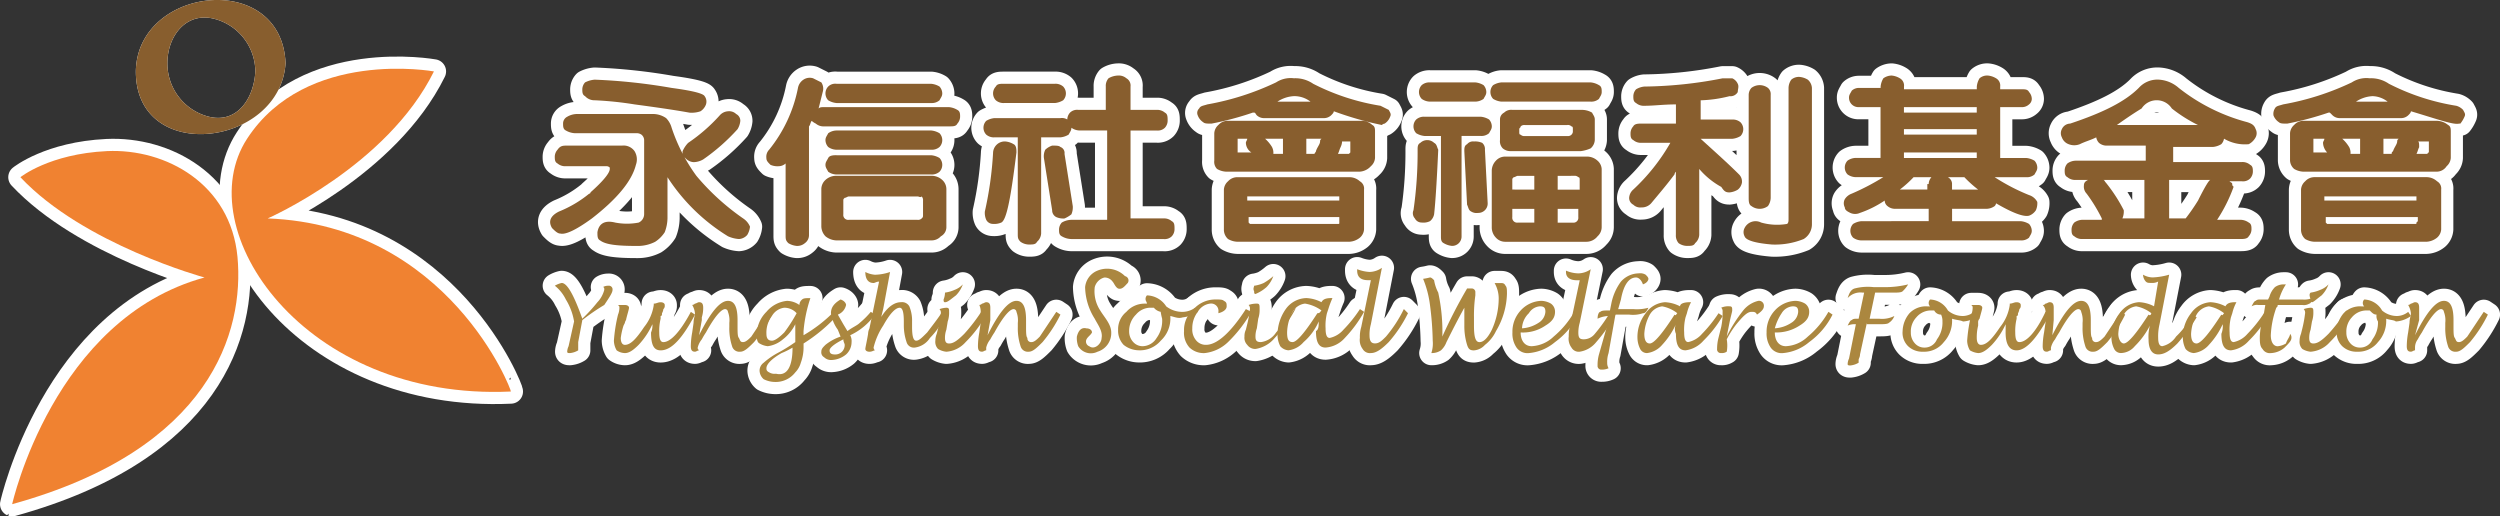 <svg xmlns="http://www.w3.org/2000/svg" viewBox="0 0 272.72 56.326">
  <rect x="0" y="0" width="272.72" height="56.326" fill="#333333" stroke="none"/>
  <defs>
    <style>
      .cls-1 {
        fill: #fff;
      }

      .cls-2, .cls-3 {
        fill: none;
        stroke: #fff;
        stroke-linecap: round;
        stroke-linejoin: round;
        stroke-width: 2.652px;
      }

      .cls-2 {
        stroke-miterlimit: 10;
      }

      .cls-4 {
        fill: #885e2e;
      }

      .cls-5 {
        fill: #f08231;
      }

      .cls-6 {
        fill: #ab873f;
      }

      .cls-7 {
        fill: #ab8740;
      }
    </style>
  </defs>
  <g id="Group_861" data-name="Group 861" transform="translate(-204.574 -0.002)">
    <g id="Group_817" data-name="Group 817" transform="translate(205.9 0.002)">
      <g id="Group_809" data-name="Group 809" transform="translate(13.488)">
        <g id="Group_808" data-name="Group 808">
          <path id="Path_387" data-name="Path 387" class="cls-1" d="M227.939,7.792c-.15,3-2.1,5.995-5.545,4.8a5.991,5.991,0,0,1-4.046-5.7c0-3,2.1-5.7,5.245-4.8a5.975,5.975,0,0,1,4.346,5.7c0,1.2,3.3,0,3.3-.9-.45-10.191-16.186-8.393-16.336.9,0,10.191,15.736,8.243,16.336-.9C231.386,5.694,227.939,6.743,227.939,7.792Z" transform="translate(-214.9 -0.002)"/>
        </g>
      </g>
      <path id="Path_388" data-name="Path 388" class="cls-2" d="M226.882,24.793S213.693,21.2,206.8,13.853c0,0,3.147-2.548,9.442-2.848,6.444-.3,13.488,3.6,14.238,11.54.749,8.093-2.848,20.982-24.579,26.977C205.9,49.522,210.4,29.29,226.882,24.793Z" transform="translate(-205.9 5.478)"/>
      <path id="Path_389" data-name="Path 389" class="cls-2" d="M225.808,21.334s13.039-5.7,18.134-16.036c0,0-13.938-2.548-20.382,7.344s6.145,28.625,28.775,27.576C252.485,40.218,245.591,22.084,225.808,21.334Z" transform="translate(-197.932 2.493)"/>
      <g id="Group_810" data-name="Group 810" transform="translate(58.693 8.24)">
        <path id="Path_390" data-name="Path 390" class="cls-2" d="M246.917,12.994h5.995a1.461,1.461,0,0,1,1.349.6,1.718,1.718,0,0,1,.15,1.5c-.45,1.8-2.1,3.747-4.8,5.845-1.649,1.2-2.848,1.8-3.447,1.649-.3,0-.6-.3-.9-.6-.45-.749-.15-1.349.749-1.8a12.693,12.693,0,0,0,3.3-1.948.147.147,0,0,0,.15-.15c1.349-1.2,2.1-2.1,2.1-2.548v-.15a.523.523,0,0,0-.3-.15h-4.5a1.267,1.267,0,0,1-.9-.3c-.3-.15-.3-.45-.3-.749a1.145,1.145,0,0,1,.3-.749C246.168,12.994,246.468,12.994,246.917,12.994Zm10.941,3.447v4.5a4.435,4.435,0,0,1-.3,1.5,3.5,3.5,0,0,1-1.049,1.049,4.149,4.149,0,0,1-1.948.45c-2.248,0-3.447-.15-4.046-.6-.3-.15-.3-.45-.3-.9.15-.9.749-1.349,1.948-1.049a6.778,6.778,0,0,0,2.548,0,1.012,1.012,0,0,0,.6-.9V12.394a.779.779,0,0,0-.3-.6.9.9,0,0,0-.6-.15h-6.594a2.166,2.166,0,0,1-1.049-.3c-.3-.15-.3-.45-.3-.749a.824.824,0,0,1,.45-.749,2.166,2.166,0,0,1,1.049-.3h8.243a2.532,2.532,0,0,1,1.5.45,2.415,2.415,0,0,1,.6,1.049,19.065,19.065,0,0,0,2.7,5.245,25.8,25.8,0,0,0,5.1,4.646,2,2,0,0,1,.749.9,2.13,2.13,0,0,1-.3.9,1.3,1.3,0,0,1-.9.45,3.527,3.527,0,0,1-1.2-.3A20.81,20.81,0,0,1,257.858,16.441Zm-7.943-8.393a1.361,1.361,0,0,1-1.049-.45c-.3-.15-.3-.45-.3-.749a1.145,1.145,0,0,1,.3-.749,2.778,2.778,0,0,1,1.049-.3,62.669,62.669,0,0,1,8.393.9q3.372.45,3.6.9a.991.991,0,0,1,.15.9,1.5,1.5,0,0,1-.6.749,2.922,2.922,0,0,1-1.2.15c-1.649-.3-3.747-.6-5.995-.9A37.754,37.754,0,0,0,249.915,8.048ZM263.553,9.7a1.3,1.3,0,0,1,.9-.45,1.1,1.1,0,0,1,.9.3.824.824,0,0,1,.45.749,2.13,2.13,0,0,1-.3.9,21.565,21.565,0,0,1-3.747,3.3,2.166,2.166,0,0,1-1.049.3,1.3,1.3,0,0,1-.9-.45.825.825,0,0,1-.3-.749,3.137,3.137,0,0,1,.6-.9A18.79,18.79,0,0,0,263.553,9.7Z" transform="translate(-245.062 -5.35)"/>
        <path id="Path_391" data-name="Path 391" class="cls-2" d="M265.746,10.367c-.15.15-.15.45-.3.6v11.84a1.068,1.068,0,0,1-.45.9,1.267,1.267,0,0,1-.9.3,2.13,2.13,0,0,1-.9-.3c-.3-.3-.3-.45-.3-.9V15.013a1.145,1.145,0,0,1-.749.3,1.9,1.9,0,0,1-.9-.15c-.3-.3-.45-.45-.45-.749a1.1,1.1,0,0,1,.3-.9,15.437,15.437,0,0,0,3.147-6.744,1.377,1.377,0,0,1,.6-.9,1.231,1.231,0,0,1,1.049-.15l.9.45a1.231,1.231,0,0,1,.15,1.049l-.45,1.8c.15-.15.3-.15.6-.15h13.638a2.13,2.13,0,0,1,.9.3c.3.15.3.45.3.749a1.145,1.145,0,0,1-.3.749c-.15.3-.45.3-.9.3H267.095a1.267,1.267,0,0,1-.9-.3A1.855,1.855,0,0,1,265.746,10.367Zm13.039,13.039H268.443a1.993,1.993,0,0,1-1.2-.45,1.619,1.619,0,0,1-.45-1.049V17.86a1.361,1.361,0,0,1,.45-1.049,1.7,1.7,0,0,1,1.2-.45h10.341a1.7,1.7,0,0,1,1.2.45,1.361,1.361,0,0,1,.45,1.049v4.047a1.131,1.131,0,0,1-.6,1.049A1.36,1.36,0,0,1,278.785,23.405Zm-10.341-11.99h10.341a2.13,2.13,0,0,1,.9.3,1.086,1.086,0,0,1,0,1.5,1.267,1.267,0,0,1-.9.3H268.443a1.607,1.607,0,0,1-.9-.3,1.144,1.144,0,0,1-.3-.749c0-.3.15-.45.3-.749A1.607,1.607,0,0,1,268.443,11.416Zm0,2.7h10.341a2.13,2.13,0,0,1,.9.3,1.086,1.086,0,0,1,0,1.5,1.267,1.267,0,0,1-.9.3H268.443a1.607,1.607,0,0,1-.9-.3c-.15-.3-.3-.45-.3-.749s.15-.45.3-.749S268.144,14.113,268.443,14.113Zm0-7.793h10.341a2.13,2.13,0,0,1,.9.3,1.145,1.145,0,0,1,.3.749c0,.3-.15.45-.3.749a1.267,1.267,0,0,1-.9.3H268.443a2.13,2.13,0,0,1-.9-.3,1.086,1.086,0,0,1,0-1.5A1.1,1.1,0,0,1,268.443,6.32Zm8.842,12.289h-7.494c-.15,0-.3.15-.45.15-.15.15-.15.15-.15.3v1.5a.53.53,0,0,0,.6.6h7.494a.551.551,0,0,0,.45-.15c.15-.15.15-.15.15-.45v-1.5a.551.551,0,0,0-.15-.45C277.586,18.759,277.436,18.61,277.286,18.61Z" transform="translate(-237.214 -5.421)"/>
        <path id="Path_392" data-name="Path 392" class="cls-2" d="M280.347,12.244H277.8a1.267,1.267,0,0,1-.9-.3,1.087,1.087,0,0,1,0-1.5,2.13,2.13,0,0,1,.9-.3h7.194a1.123,1.123,0,0,1,.749.15,1.145,1.145,0,0,1,.3-.749,1.1,1.1,0,0,1,.9-.3h3V6.7a1.267,1.267,0,0,1,.3-.9,2.166,2.166,0,0,1,1.049-.3,1.267,1.267,0,0,1,.9.3.906.906,0,0,1,.45.9V9.247h2.848a1.267,1.267,0,0,1,.9.3c.3.15.3.45.3.9a1.144,1.144,0,0,1-.3.749,1.1,1.1,0,0,1-.9.3h-2.848v9.592h3.6a1.267,1.267,0,0,1,.9.3c.3.15.3.45.3.9a1.144,1.144,0,0,1-.3.749,1.1,1.1,0,0,1-.9.3H286.192a2.166,2.166,0,0,1-1.049-.3c-.3-.15-.3-.45-.3-.749a1.145,1.145,0,0,1,.3-.749,2.166,2.166,0,0,1,1.049-.3h3.9V11.495h-3a1.607,1.607,0,0,1-.9-.3c0,.3-.15.45-.3.749a2.13,2.13,0,0,1-.9.3h-2.1V22.735a1.3,1.3,0,0,1-.45.9c-.15.3-.45.3-.9.3a1.607,1.607,0,0,1-.9-.3c-.3-.3-.3-.45-.3-.9V12.244Zm-2.7,1.649a1.3,1.3,0,0,1,.45-.9,1.267,1.267,0,0,1,.9-.3,2.13,2.13,0,0,1,.9.3c.3.15.3.6.3.9-.6,4.8-1.049,7.344-1.649,7.643a1.9,1.9,0,0,1-.9.15.824.824,0,0,1-.749-.45,1.9,1.9,0,0,1-.15-.9A38.787,38.787,0,0,0,277.649,13.893Zm1.2-7.494h5.545a1.267,1.267,0,0,1,.9.3,1.087,1.087,0,0,1,0,1.5,2.13,2.13,0,0,1-.9.3h-5.545a1.267,1.267,0,0,1-.9-.3,1.087,1.087,0,0,1,0-1.5C278.1,6.4,278.4,6.4,278.848,6.4Zm6.594,7.643.9,5.7a1.9,1.9,0,0,1-.15.9,3.275,3.275,0,0,1-.749.45,1.9,1.9,0,0,1-.9-.15.824.824,0,0,1-.45-.749l-.9-5.7a1.622,1.622,0,0,1,.15-.9,2,2,0,0,1,.749-.45c.45,0,.749,0,.9.15A.692.692,0,0,1,285.442,14.043Z" transform="translate(-229.334 -5.5)"/>
        <path id="Path_393" data-name="Path 393" class="cls-2" d="M307.058,9.31c0,.15-.15.3-.3.45a1.145,1.145,0,0,1-.749.3h-6.594a1.145,1.145,0,0,1-.749-.3c-.15-.15-.15-.3-.3-.3h-.15a33.9,33.9,0,0,1-4.5,1.2c-.45,0-.749,0-.9-.15a1.5,1.5,0,0,1-.6-.749.659.659,0,0,1,.15-.749c.15-.3.45-.3.9-.45a29.249,29.249,0,0,0,7.493-2.4,2.912,2.912,0,0,1,1.948-.45,3.441,3.441,0,0,1,2.1.6,24.615,24.615,0,0,0,7.344,2.4l.9.45c.15.3.3.45.15.749a1.5,1.5,0,0,1-.6.749.524.524,0,0,0-.3.15A35.814,35.814,0,0,1,307.058,9.31Zm2.848,6.594H295.368a2.167,2.167,0,0,1-1.049-.3,1.1,1.1,0,0,1-.3-.9v-3a1.3,1.3,0,0,1,.45-.9,1.361,1.361,0,0,1,1.049-.45h14.537a1.7,1.7,0,0,1,1.2.45c.3.15.3.45.3.749v2.848a1.3,1.3,0,0,1-.45.9A1.791,1.791,0,0,1,309.905,15.9Zm-1.2,7.643H296.567a2.167,2.167,0,0,1-1.049-.3,1.361,1.361,0,0,1-.45-1.049V17.853a1.3,1.3,0,0,1,.45-.9,1.361,1.361,0,0,1,1.049-.45h12.139a1.7,1.7,0,0,1,1.2.45.906.906,0,0,1,.45.9V22.2a1.3,1.3,0,0,1-.45.9A1.993,1.993,0,0,1,308.706,23.548Zm-11.24-10.791c0-.15.15-.3.15-.45h-1.049v1.5h1.5A1.3,1.3,0,0,1,297.466,12.757Zm.15,6.295h10.041V18.6H297.616v.45Zm10.191,1.8H297.766v.6l.15.15h9.592c.15,0,.15,0,.15-.15v-.6Zm-7.494-7.643a1.35,1.35,0,0,1,.15.749h1.049V12.308h-1.948A3.975,3.975,0,0,1,300.314,13.207Zm4.2-4.946a2.88,2.88,0,0,0-1.8-.6,3.574,3.574,0,0,0-1.8.6h3.6Zm1.049,4.346c0-.15,0-.15.15-.3H304.06v1.649h.9c0-.15.15-.15.15-.3C305.259,13.207,305.559,12.907,305.559,12.607Zm2.248.6c-.15.3-.15.45-.3.749h1.2l.15-.15v-1.2h-.9A1.493,1.493,0,0,1,307.807,13.207Z" transform="translate(-221.575 -5.414)"/>
        <path id="Path_394" data-name="Path 394" class="cls-2" d="M308.37,13.344c0-.3,0-.6.3-.749a1.087,1.087,0,0,1,1.5,0c.3.15.3.45.45.749-.15,3.3-.3,5.7-.45,7.044a1.274,1.274,0,0,1-.45.749,1.623,1.623,0,0,1-.9.15.824.824,0,0,1-.749-.45.84.84,0,0,1-.15-.9A44.139,44.139,0,0,0,308.37,13.344Zm2.4-1.5H309.12a2.13,2.13,0,0,1-.9-.3,1.086,1.086,0,0,1,0-1.5,1.267,1.267,0,0,1,.9-.3h6.145a2.13,2.13,0,0,1,.9.3,1.144,1.144,0,0,1,.3.749c0,.3-.15.45-.3.749a1.267,1.267,0,0,1-.9.3h-2.1V22.786a1.024,1.024,0,0,1-1.049,1.049,2.13,2.13,0,0,1-.9-.3c-.3-.15-.3-.45-.3-.749V11.845ZM309.719,6h4.946a2.13,2.13,0,0,1,.9.3,1.144,1.144,0,0,1,.3.749c0,.3-.15.45-.3.749a1.607,1.607,0,0,1-.9.3h-4.946a1.607,1.607,0,0,1-.9-.3,1.086,1.086,0,0,1,0-1.5A1.267,1.267,0,0,1,309.719,6Zm5.995,7.344.3,5.845a1.024,1.024,0,0,1-1.049,1.049,1.123,1.123,0,0,1-.749-.15c-.3-.15-.3-.45-.45-.749l-.3-5.845c0-.3,0-.6.3-.749a.825.825,0,0,1,.749-.3,1.9,1.9,0,0,1,.9.15A.881.881,0,0,1,315.714,13.344ZM317.512,6h9.742a2.13,2.13,0,0,1,.9.3c.3.15.3.45.3.749s-.15.45-.3.749a1.267,1.267,0,0,1-.9.3h-9.742a2.131,2.131,0,0,1-.9-.3,1.087,1.087,0,0,1,0-1.5A2.131,2.131,0,0,1,317.512,6ZM326.8,23.385h-8.842a1.361,1.361,0,0,1-1.049-.45,1.619,1.619,0,0,1-.45-1.049V15.592a1.619,1.619,0,0,1,.45-1.049,1.361,1.361,0,0,1,1.049-.45H326.8a1.7,1.7,0,0,1,1.2.45,1.3,1.3,0,0,1,.45.9v6.295a1.361,1.361,0,0,1-.45,1.049A1.548,1.548,0,0,1,326.8,23.385Zm-.6-9.891h-7.643a1.267,1.267,0,0,1-.9-.3,1.1,1.1,0,0,1-.3-.9V10.047a.824.824,0,0,1,.45-.749,1.1,1.1,0,0,1,.9-.3h7.643a2.167,2.167,0,0,1,1.049.3c.15.3.3.45.3.749v2.248a1.3,1.3,0,0,1-.45.9A3.813,3.813,0,0,1,326.2,13.494Zm-5.1,4.2v-1.5h-1.8c-.15,0-.3.15-.45.15-.15.15-.15.15-.15.3V17.69Zm0,3.6v-1.5h-2.4v.9a.53.53,0,0,0,.6.6Zm3.6-10.641H320.06a.55.55,0,0,0-.45.15c0,.15-.15.15-.15.3v.3c0,.15,0,.3.15.3a.55.55,0,0,0,.45.15h4.646a.55.55,0,0,0,.45-.15.523.523,0,0,0,.15-.3v-.3c0-.15,0-.3-.15-.3A.55.55,0,0,0,324.706,10.646Zm-1.049,5.545v1.5h2.4V16.641c0-.15,0-.3-.15-.3a.551.551,0,0,0-.45-.15Zm0,3.6v1.5h1.649a.53.53,0,0,0,.6-.6v-.9Z" transform="translate(-213.745 -5.251)"/>
        <path id="Path_395" data-name="Path 395" class="cls-2" d="M331.243,15.641v7.194a1.3,1.3,0,0,1-.45.9c-.15.3-.45.3-.9.3a1.607,1.607,0,0,1-.9-.3,1.267,1.267,0,0,1-.3-.9V15.941a.523.523,0,0,0-.15.3c-.9,1.2-1.8,2.248-2.548,3.147a1.361,1.361,0,0,1-1.049.45,1.1,1.1,0,0,1-.9-.3.824.824,0,0,1-.45-.749,1.3,1.3,0,0,1,.45-.9,21.639,21.639,0,0,0,4.047-5.1h-3.147a1.267,1.267,0,0,1-.9-.3c-.3-.15-.3-.45-.3-.749a1.145,1.145,0,0,1,.3-.749c.15-.3.6-.3.9-.3H328.7V8.6c-1.349,0-2.4.15-3.447.15a1.267,1.267,0,0,1-.9-.3c-.3-.15-.3-.45-.3-.749a1.145,1.145,0,0,1,.3-.749,2.13,2.13,0,0,1,.9-.3,46.079,46.079,0,0,0,8.543-.9h1.049a1.17,1.17,0,0,1,.6.6c.15.3,0,.6,0,.9a.906.906,0,0,1-.9.45,14.232,14.232,0,0,1-3.147.45v2.1h3.447a1.267,1.267,0,0,1,.9.3,1.086,1.086,0,0,1,0,1.5,2.13,2.13,0,0,1-.9.3h-3.447c1.649,1.5,3,2.7,4.2,3.9a1.1,1.1,0,0,1,.3.9,1.275,1.275,0,0,1-.45.749,2.13,2.13,0,0,1-.9.3c-.45,0-.6-.15-.9-.6A8.531,8.531,0,0,1,331.243,15.641ZM340.985,6.8a1.606,1.606,0,0,1,.3-.9,1.267,1.267,0,0,1,.9-.3,2.13,2.13,0,0,1,.9.3,1.3,1.3,0,0,1,.45.9V21.636a1.88,1.88,0,0,1-.9,1.649,8.306,8.306,0,0,1-3.447.6c-1.8-.15-2.848-.45-3-.9a.956.956,0,0,1,0-.9,1.334,1.334,0,0,1,1.8-.6,6.386,6.386,0,0,0,2.847.15c.15-.15.15-.3.15-.6Zm-1.948.749v11.24a1.607,1.607,0,0,1-.3.9,1.5,1.5,0,0,1-1.8,0c-.3-.15-.3-.6-.3-.9V7.548a1.145,1.145,0,0,1,.3-.749,1.5,1.5,0,0,1,1.8,0A.881.881,0,0,1,339.037,7.548Z" transform="translate(-205.895 -5.45)"/>
        <path id="Path_396" data-name="Path 396" class="cls-2" d="M348.48,21.386V20.037h-3.6a1.267,1.267,0,0,1-.9-.3.778.778,0,0,1-.3-.6,11.348,11.348,0,0,1-2.7,1.349,1.267,1.267,0,0,1-1.049,0c-.3-.15-.6-.3-.6-.6a.955.955,0,0,1,0-.9,1.5,1.5,0,0,1,.749-.6,25.62,25.62,0,0,0,3.447-1.8h-3a1.607,1.607,0,0,1-.9-.3,1.087,1.087,0,0,1,0-1.5,1.607,1.607,0,0,1,.9-.3h2.7V8.947h-2.4A1.024,1.024,0,0,1,339.787,7.9c0-.3.15-.45.3-.749a1.145,1.145,0,0,1,.749-.3h2.4V6.7a2.13,2.13,0,0,1,.3-.9,1.607,1.607,0,0,1,.9-.3,2.13,2.13,0,0,1,.9.3.906.906,0,0,1,.45.9V7h7.943V6.7a2.13,2.13,0,0,1,.3-.9,1.267,1.267,0,0,1,.9-.3,2.13,2.13,0,0,1,.9.3.906.906,0,0,1,.45.9V7h2.4c.3,0,.6,0,.749.3a1.145,1.145,0,0,1,.3.749.779.779,0,0,1-.3.6,1.145,1.145,0,0,1-.749.3h-2.4v5.545h2.848a2.13,2.13,0,0,1,.9.3,1.144,1.144,0,0,1,.3.749c0,.3-.15.45-.3.749a1.267,1.267,0,0,1-.9.3h-3.447a21.944,21.944,0,0,0,3.747,1.948,1.535,1.535,0,0,1,.9.749,1.9,1.9,0,0,1-.15.9,1.5,1.5,0,0,1-.749.6q-.9.225-3.6-1.349a.523.523,0,0,1-.15.3,1.607,1.607,0,0,1-.9.3h-3.747v1.349h7.494a2.13,2.13,0,0,1,.9.3,1.145,1.145,0,0,1,.3.749c0,.3-.15.45-.3.749a1.267,1.267,0,0,1-.9.3H341.136a1.607,1.607,0,0,1-.9-.3,1.086,1.086,0,0,1,0-1.5,2.13,2.13,0,0,1,.9-.3Zm0-4.047a1.145,1.145,0,0,1,.3-.749h-1.948a12.172,12.172,0,0,1-1.5,1.349h3v-.6Zm-2.7-7.793h7.943v-.6h-7.943Zm0,2.4h7.943v-.6h-7.943Zm0,2.548h7.943v-.6h-7.943Zm5.245,2.848v.6h2.848a13.515,13.515,0,0,1-1.5-1.349h-1.8A.824.824,0,0,1,351.027,17.34Z" transform="translate(-198.102 -5.5)"/>
        <path id="Path_397" data-name="Path 397" class="cls-2" d="M359.484,20.937h0a17.715,17.715,0,0,0-1.649-2.7,1.1,1.1,0,0,1-.3-.9c0-.3.15-.45.45-.6h-1.349a1.267,1.267,0,0,1-.9-.3c-.3-.15-.3-.45-.3-.749a1.144,1.144,0,0,1,.3-.749,1.607,1.607,0,0,1,.9-.3h7.643V12.994h-4.2a1.267,1.267,0,0,1-.9-.3,1.137,1.137,0,0,1-.3-.6c-.6.3-1.2.45-1.8.749a1.655,1.655,0,0,1-1.2,0,1.231,1.231,0,0,1-.749-.749.955.955,0,0,1,0-.9,1.012,1.012,0,0,1,.9-.6c3.6-1.2,5.995-2.4,7.494-3.9a2.721,2.721,0,0,1,2.1-.9,3.6,3.6,0,0,1,2.248.9,20.487,20.487,0,0,0,7.494,3.747c.45.15.749.3.9.749a.955.955,0,0,1,0,.9,1.806,1.806,0,0,1-.749.749,4.485,4.485,0,0,1-2.7-.6,1.136,1.136,0,0,1-.3.6,2.13,2.13,0,0,1-.9.3h-4.346v1.649h7.494a1.267,1.267,0,0,1,.9.3c.3.15.3.45.3.749a1.144,1.144,0,0,1-.3.749,1.1,1.1,0,0,1-.9.3h-1.349c.15.15.3.15.3.3s0,.15.15.3a16.961,16.961,0,0,1-1.8,3.6h2.548a1.607,1.607,0,0,1,.9.3c.3.15.3.45.3.749a1.145,1.145,0,0,1-.3.749c-.15.3-.6.3-.9.3H357.385a1.267,1.267,0,0,1-.9-.3c-.3-.15-.3-.45-.3-.749a1.145,1.145,0,0,1,.3-.749,1.607,1.607,0,0,1,.9-.3h2.1Zm2.248,0h2.4v-4.2h-4.5c.15,0,.15.15.3.3a17.329,17.329,0,0,1,1.948,3,1.9,1.9,0,0,1-.15.9Zm-.6-10.191h8.842a16.023,16.023,0,0,1-2.848-1.8,1.961,1.961,0,0,0-3.3,0Q362.706,9.622,361.132,10.746Zm5.7,10.191h1.8a21.9,21.9,0,0,0,1.349-1.948q1.124-2.248,1.349-2.248h-4.5Z" transform="translate(-190.223 -5.35)"/>
        <path id="Path_398" data-name="Path 398" class="cls-2" d="M385.487,9.31c0,.15-.15.3-.3.45a1.145,1.145,0,0,1-.749.3h-6.744a1.145,1.145,0,0,1-.749-.3l-.3-.3h-.15a33.908,33.908,0,0,1-4.5,1.2c-.45,0-.749,0-.9-.15a1.5,1.5,0,0,1-.6-.749,1.123,1.123,0,0,1,.15-.749c.15-.3.45-.3.9-.45a29.251,29.251,0,0,0,7.494-2.4,2.912,2.912,0,0,1,1.948-.45,3.441,3.441,0,0,1,2.1.6,24.616,24.616,0,0,0,7.344,2.4,1.6,1.6,0,0,1,.749.45c.15.3.3.45.15.749a3.277,3.277,0,0,1-.45.749h-.15C390.133,10.809,388.484,10.209,385.487,9.31Zm2.848,6.594H373.8a2.167,2.167,0,0,1-1.049-.3,1.3,1.3,0,0,1-.45-.9v-3a1.3,1.3,0,0,1,.45-.9,1.361,1.361,0,0,1,1.049-.45h14.537a1.993,1.993,0,0,1,1.2.45c.3.15.3.45.3.749v2.848a1.3,1.3,0,0,1-.45.9A1.3,1.3,0,0,1,388.335,15.9Zm-1.2,7.643H375a2.166,2.166,0,0,1-1.049-.3,1.36,1.36,0,0,1-.45-1.049V17.853a1.3,1.3,0,0,1,.45-.9A1.36,1.36,0,0,1,375,16.5h12.14a1.7,1.7,0,0,1,1.2.45.906.906,0,0,1,.45.9V22.2a1.3,1.3,0,0,1-.45.9A1.993,1.993,0,0,1,387.136,23.548ZM375.9,12.757c0-.15.15-.3.15-.45h-1.2v1.5h1.5A1.619,1.619,0,0,1,375.9,12.757Zm.15,6.295h10.041V18.6H376.045v.45Zm10.191,1.8H376.2v.6l.15.15h9.592c.15,0,.15,0,.15-.15l.15-.15Zm-7.494-7.643a1.351,1.351,0,0,1,.15.749h1.049V12.308h-1.948A3.975,3.975,0,0,1,378.743,13.207Zm4.2-4.946a2.79,2.79,0,0,0-1.649-.6,3.574,3.574,0,0,0-1.8.6h3.447Zm1.049,4.346c0-.15,0-.15.15-.3H382.49v1.649h.9c0-.15,0-.15.15-.3C383.689,13.207,383.988,12.907,383.988,12.607Zm2.4.6c-.15.3-.15.45-.3.749h1.2a.147.147,0,0,1,.15-.15v-1.2h-1.2C386.386,12.607,386.386,12.907,386.386,13.207Z" transform="translate(-182.505 -5.414)"/>
      </g>
      <g id="Group_815" data-name="Group 815" transform="translate(59.199 29.222)">
        <g id="Group_811" data-name="Group 811" transform="translate(0 0.45)">
          <path id="Path_399" data-name="Path 399" class="cls-2" d="M248.4,24.647l-.45,2.4v.9a2.13,2.13,0,0,1-.9.3c-.15,0-.3,0-.3-.15a1.493,1.493,0,0,1,.15-.6l.6-2.7a6.622,6.622,0,0,0-.9-2.4,4.345,4.345,0,0,0-1.2-1.5,2.532,2.532,0,0,1,.749-.3c.6,0,1.349,1.349,2.248,3.9a17.957,17.957,0,0,0,1.649-1.8,3.084,3.084,0,0,0,.749-1.349c0-.15,0-.3-.15-.3a1.133,1.133,0,0,1,.6-.15.4.4,0,0,1,.45.45c0,.3-.3.749-.9,1.649A22.879,22.879,0,0,0,248.4,24.647Z" transform="translate(-245.4 -19.401)"/>
          <path id="Path_400" data-name="Path 400" class="cls-2" d="M253.9,24.4a8.4,8.4,0,0,1-1.5,2.248c-.6.6-1.049.9-1.5.9a1.607,1.607,0,0,1-.9-.3,2.166,2.166,0,0,1-.3-1.049,16.758,16.758,0,0,1,.45-2.848,2.006,2.006,0,0,0,.15-.749c0-.15,0-.15-.15-.3h.749c.3,0,.45.15.45.3s-.15.6-.3,1.2c0,.15-.15.3-.15.45l-.15.3a7.6,7.6,0,0,0-.3,1.349c0,.45.15.749.45.749.6,0,1.2-.6,2.1-1.948a4.908,4.908,0,0,0,1.049-2.4v-.15c.3,0,.45-.15.749-.15s.45.15.45.3v.15a.464.464,0,0,1-.15.3,1.159,1.159,0,0,1-.15.45c0,.15,0,.3-.15.3v.3a5.62,5.62,0,0,0-.15,1.5c0,.749.15,1.049.45,1.049.749,0,1.8-1.049,3-3.3l.45.3c-1.349,2.548-2.548,3.9-3.747,3.9-.749,0-1.049-.6-1.049-1.948A1.9,1.9,0,0,0,253.9,24.4Z" transform="translate(-243.256 -18.703)"/>
          <path id="Path_401" data-name="Path 401" class="cls-2" d="M256.2,25.647c1.2-2.4,2.248-3.747,3.147-3.747.749,0,1.049.749,1.049,2.1v.6c0,.749,0,1.2.15,1.349.15.3.15.45.45.45s.6-.3.9-.6l1.8-2.7.45.3a14.789,14.789,0,0,1-1.948,3c-.6.6-1.049,1.049-1.5,1.049a.822.822,0,0,1-.9-.6,6.209,6.209,0,0,1-.3-2.1V24.3a2.576,2.576,0,0,0-.15-1.2.322.322,0,0,0-.3-.3c-.45,0-1.2.9-2.1,2.548a7.778,7.778,0,0,0-.45.749,2.317,2.317,0,0,0-.45.9c0,.15,0,.15.15.3-.15,0-.3.15-.45.15-.3,0-.45-.15-.45-.6a8.707,8.707,0,0,1,.15-1.5l.15-1.049c0-.45.15-.749.15-1.049a2.13,2.13,0,0,0-.3-.9.464.464,0,0,0,.3-.15c.15,0,.3-.15.45-.15.3,0,.45.15.45.6a3.374,3.374,0,0,1-.15,1.049V24Z" transform="translate(-240.463 -18.753)"/>
          <path id="Path_402" data-name="Path 402" class="cls-2" d="M264.3,24.548a4.684,4.684,0,0,1-1.349,1.649,3.158,3.158,0,0,1-1.649.749,2.13,2.13,0,0,1-.9-.3c-.3-.15-.3-.6-.3-.9a3.51,3.51,0,0,1,1.049-2.548A3.364,3.364,0,0,1,263.4,22a2.417,2.417,0,0,1,1.349.45.778.778,0,0,1,.3-.6c.15-.15.45-.15.9-.15a15.233,15.233,0,0,0-.749,3.6v.45a15.743,15.743,0,0,0,3.3-2.548l.45.3a17.6,17.6,0,0,1-3.747,3.147v.3a4.891,4.891,0,0,1-.3,1.8,2.415,2.415,0,0,1-.6,1.049,2.7,2.7,0,0,1-2.248,1.049,2.823,2.823,0,0,1-1.2-.3,1.3,1.3,0,0,1-.45-.9,1.068,1.068,0,0,1,.45-.9,8,8,0,0,1,1.5-1.049,17.458,17.458,0,0,0,1.948-1.2Zm.15-1.2a1.831,1.831,0,0,0-1.349-.6,1.812,1.812,0,0,0-1.349.9,3.012,3.012,0,0,0-.6,1.948c0,.45.15.749.6.749q.45,0,1.349-.9A16.474,16.474,0,0,0,264.446,23.349ZM264,27.1a8.334,8.334,0,0,1-1.2.6c-1.049.6-1.649,1.2-1.649,1.649,0,.15,0,.3.3.45a1.123,1.123,0,0,0,.749.15C263.4,30.243,264,29.194,264,27.1Z" transform="translate(-238.069 -18.852)"/>
          <path id="Path_403" data-name="Path 403" class="cls-2" d="M267.947,25.7a1.351,1.351,0,0,1,.15.749,1.831,1.831,0,0,1-.6,1.349,2.663,2.663,0,0,1-1.5.6,1.1,1.1,0,0,1-.9-.3.6.6,0,0,1-.3-.6c0-.3.15-.45.45-.749a5.368,5.368,0,0,1,1.649-.9l-.3-.749a4.155,4.155,0,0,1-.749-1.8c0-.6.3-1.049,1.049-1.5.45.15.6.45.6.6a1.428,1.428,0,0,1-.9,1.049l.6,1.049.45.749c.6-.45,1.049-.6,1.349-.9a8.884,8.884,0,0,0,1.2-1.2l.45.3A6.787,6.787,0,0,1,267.947,25.7Zm-.749.45c-.9.45-1.5.9-1.5,1.2s.15.45.6.45a1.024,1.024,0,0,0,1.049-1.049C267.348,26.6,267.2,26.446,267.2,26.146Z" transform="translate(-235.725 -18.803)"/>
          <path id="Path_404" data-name="Path 404" class="cls-2" d="M268.9,26.394c.9-2.248,1.948-3.3,3-3.3a.906.906,0,0,1,.9.45,4.01,4.01,0,0,1,.3,1.649v.6c0,1.049.15,1.5.45,1.5s.6-.3,1.2-.9c.45-.6,1.049-1.349,1.649-2.248l.45.15a8.5,8.5,0,0,1-1.8,2.7,2.324,2.324,0,0,1-1.649,1.049.822.822,0,0,1-.9-.6,5.59,5.59,0,0,1-.3-1.8V25.2c0-1.049-.15-1.5-.45-1.5-.45,0-1.049.6-1.8,1.948a7.527,7.527,0,0,0-1.049,2.4.464.464,0,0,0,.15.3c-.15,0-.3.15-.6.15s-.45-.15-.45-.3.15-.749.3-1.649a1.493,1.493,0,0,1,.15-.6l1.049-5.1c-.3,0-.45.15-.6.15-.6,0-.9-.45-.9-1.2a2.779,2.779,0,0,0,1.049.3,5.388,5.388,0,0,0,1.649-.3l-.749,4.047-.45,1.8C269.049,25.795,269.049,26.095,268.9,26.394Z" transform="translate(-234.129 -19.8)"/>
          <path id="Path_405" data-name="Path 405" class="cls-2" d="M278.645,24a12.957,12.957,0,0,1-2.248,3,3.09,3.09,0,0,1-2.1,1.049,2.13,2.13,0,0,1-.9-.3,1.1,1.1,0,0,1-.3-.9,2,2,0,0,1,.15-.749l.15-.6a13.361,13.361,0,0,0,.3-1.649.551.551,0,0,0-.15-.45,2.623,2.623,0,0,1,.749-.15c.3,0,.3.15.3.45a2.925,2.925,0,0,1-.15,1.049l-.15.9a2.636,2.636,0,0,0-.15.9c0,.45.15.6.45.6.45,0,.9-.3,1.649-1.049a18.814,18.814,0,0,0,1.948-2.548Zm-4.5-2.4h0a3.814,3.814,0,0,0,1.049-.3,2.3,2.3,0,0,0,.9-.6,3.263,3.263,0,0,1-.749,1.2c-.6.45-.9.749-1.2.749-.15,0-.15-.15-.15-.3A2.006,2.006,0,0,0,274.149,21.6Z" transform="translate(-231.586 -19.351)"/>
          <path id="Path_406" data-name="Path 406" class="cls-2" d="M277.249,25.647c1.2-2.4,2.248-3.747,3.147-3.747.749,0,1.049.749,1.049,2.1v.6c0,.749,0,1.2.15,1.349a.4.4,0,0,0,.45.45c.3,0,.6-.3.9-.6l1.8-2.7.45.3a14.788,14.788,0,0,1-1.948,3c-.6.6-1.049,1.049-1.5,1.049a.822.822,0,0,1-.9-.6,6.206,6.206,0,0,1-.3-2.1V24.3a2.576,2.576,0,0,0-.15-1.2.322.322,0,0,0-.3-.3c-.45,0-1.2.9-2.1,2.548a7.781,7.781,0,0,0-.45.749,2.317,2.317,0,0,0-.45.9v.3c-.15,0-.3.15-.45.15-.3,0-.45-.15-.45-.6a8.7,8.7,0,0,1,.15-1.5l.15-1.049V23.249a1.9,1.9,0,0,0-.15-.9.464.464,0,0,0,.3-.15c.15,0,.3-.15.45-.15.3,0,.45.15.45.6V24Z" transform="translate(-230.04 -18.753)"/>
        </g>
        <g id="Group_812" data-name="Group 812" transform="translate(94.718 0.15)">
          <path id="Path_407" data-name="Path 407" class="cls-2" d="M309.5,28.443a3.327,3.327,0,0,0,.15-1.349,34.092,34.092,0,0,0-.3-3.9,11.078,11.078,0,0,0-.749-2.848,6.489,6.489,0,0,0,.749-.15c.15,0,.3.15.45.3a4.412,4.412,0,0,0,.45,1.349,19.931,19.931,0,0,1,.45,4.8,53.427,53.427,0,0,1,2.7-5.245h.45a.4.4,0,0,1,.45.45v.3a15.529,15.529,0,0,0-.15,2.4v.9c0,1.2.15,1.8.6,1.8s.9-.45,1.349-1.349a8.325,8.325,0,0,0,.749-3.447,3.416,3.416,0,0,0-.45-1.649h.6c.3,0,.45,0,.6.3.15.15.15.45.15.9a8.386,8.386,0,0,1-1.2,4.047,4.081,4.081,0,0,1-1.2,1.5,1.792,1.792,0,0,1-1.2.6c-.45,0-.6-.15-.749-.6a6.948,6.948,0,0,1-.3-2.1V23.5c-.749,1.349-1.349,2.548-1.8,3.447l-.15.3a2.3,2.3,0,0,1-.6.9A1.747,1.747,0,0,1,309.5,28.443Z" transform="translate(-308.6 -19.301)"/>
          <path id="Path_408" data-name="Path 408" class="cls-2" d="M316,25.347c0,.9.45,1.5,1.2,1.5a3.709,3.709,0,0,0,2.4-1.049,9.814,9.814,0,0,0,2.248-2.7l.45.3a8.258,8.258,0,0,1-2.548,3,5.1,5.1,0,0,1-2.848,1.2,1.461,1.461,0,0,1-1.349-.6,2.692,2.692,0,0,1-.45-1.649,3.4,3.4,0,0,1,.9-2.4,3.187,3.187,0,0,1,2.248-1.049,2.166,2.166,0,0,1,1.049.3,1.068,1.068,0,0,1,.45.9c0,.6-.3,1.049-1.049,1.5A4.346,4.346,0,0,1,316,25.347Zm.15-.45a3.672,3.672,0,0,0,1.8-.6,1.528,1.528,0,0,0,.749-1.2c0-.45-.15-.6-.6-.6a1.528,1.528,0,0,0-1.2.749A2.407,2.407,0,0,0,316.149,24.9Z" transform="translate(-305.358 -18.453)"/>
          <path id="Path_409" data-name="Path 409" class="cls-2" d="M324.4,24.546a17.255,17.255,0,0,1-2.1,3,2.862,2.862,0,0,1-1.8,1.049.906.906,0,0,1-.9-.45,1.615,1.615,0,0,1-.3-1.2,4.219,4.219,0,0,1,.15-1.2L320.5,20.8h-.3c-.749,0-1.2-.3-1.2-.9v-.15a3.579,3.579,0,0,0,1.349.3,2.417,2.417,0,0,0,1.349-.45l-1.2,5.845a3.954,3.954,0,0,0-.15,1.049c0,.6.15.749.6.749a1.548,1.548,0,0,0,1.2-.6A16.913,16.913,0,0,0,324.1,23.8Z" transform="translate(-303.413 -19.6)"/>
          <path id="Path_410" data-name="Path 410" class="cls-2" d="M322.649,24.546h0a2.992,2.992,0,0,0-1.349.3c0-.45.15-.749.3-.749.15-.15.45-.15.9-.15h.15l.15-.749a6,6,0,0,1,1.049-2.4,2.638,2.638,0,0,1,1.948-.9,1.123,1.123,0,0,1,.749.15c.15.15.3.3.3.45s-.15.45-.6.6c-.15-.45-.45-.749-.749-.749-.749,0-1.349.749-1.649,2.4l-.3,1.049H325.2a4.661,4.661,0,0,0,1.649-.15c-.15.3-.3.6-.6.6a3.365,3.365,0,0,1-1.5.15h-1.5l-.749,4.2a2.926,2.926,0,0,0-.15,1.049,1.133,1.133,0,0,0,.15.6,1.63,1.63,0,0,1-.749.15.4.4,0,0,1-.45-.45,4.219,4.219,0,0,1,.15-1.2Z" transform="translate(-302.267 -19.45)"/>
          <path id="Path_411" data-name="Path 411" class="cls-2" d="M328.4,24.4a8.4,8.4,0,0,1-1.5,2.248,2.6,2.6,0,0,1-1.649.9.824.824,0,0,1-.749-.45,2.823,2.823,0,0,1-.3-1.2,4.184,4.184,0,0,1,.9-2.7,2.807,2.807,0,0,1,2.1-1.2,3.907,3.907,0,0,1,1.649.45c0-.3.45-.45,1.049-.45h.15a5.072,5.072,0,0,0-.45,1.2l-.15.45a5.618,5.618,0,0,0-.15,1.649c0,.749.15,1.049.45,1.049a2.739,2.739,0,0,0,1.5-.9,14.737,14.737,0,0,0,1.8-2.248l.45.3a12.923,12.923,0,0,1-2.1,2.7,3.12,3.12,0,0,1-1.948,1.049c-.749,0-1.049-.6-1.049-1.8A1.267,1.267,0,0,1,328.4,24.4Zm.15-1.2a3.751,3.751,0,0,0-1.649-.749,1.812,1.812,0,0,0-1.349.9,4.878,4.878,0,0,0-.6,2.1c0,.6.15,1.049.6,1.049s1.349-1.049,2.7-3.147C328.4,23.5,328.4,23.349,328.546,23.2Z" transform="translate(-300.82 -18.403)"/>
          <path id="Path_412" data-name="Path 412" class="cls-2" d="M331.049,27.445a.9.9,0,0,1-.6.15.4.4,0,0,1-.45-.45,4.821,4.821,0,0,1,.15-1.2l.3-1.2a7.354,7.354,0,0,0,.15-1.649.551.551,0,0,0-.15-.45,1.9,1.9,0,0,1,.9-.15c.3,0,.3.15.3.45,0,.15-.15.6-.3,1.349l-.3,1.5a15.678,15.678,0,0,1,1.8-2.848A2.988,2.988,0,0,1,334.5,21.9a.53.53,0,0,1,.6.6c0,.3-.3.6-.749.9-.15-.3-.3-.3-.6-.3-.45,0-.9.45-1.649,1.349a10.083,10.083,0,0,0-1.049,1.649,3.965,3.965,0,0,1,0,1.349Z" transform="translate(-297.928 -18.453)"/>
          <path id="Path_413" data-name="Path 413" class="cls-2" d="M334.5,25.347c0,.9.45,1.5,1.2,1.5a3.709,3.709,0,0,0,2.4-1.049,9.814,9.814,0,0,0,2.248-2.7l.45.3a8.258,8.258,0,0,1-2.548,3,5.1,5.1,0,0,1-2.848,1.2,1.461,1.461,0,0,1-1.349-.6,2.692,2.692,0,0,1-.45-1.649,3.4,3.4,0,0,1,.9-2.4,3.187,3.187,0,0,1,2.248-1.049,2.166,2.166,0,0,1,1.049.3,1.068,1.068,0,0,1,.45.9c0,.6-.3,1.049-1.049,1.5A4.624,4.624,0,0,1,334.5,25.347Zm0-.45a3.672,3.672,0,0,0,1.8-.6,1.528,1.528,0,0,0,.749-1.2c0-.45-.15-.6-.6-.6a1.528,1.528,0,0,0-1.2.749A5.536,5.536,0,0,0,334.5,24.9Z" transform="translate(-296.132 -18.453)"/>
        </g>
        <g id="Group_813" data-name="Group 813" transform="translate(141.029 0.749)">
          <path id="Path_414" data-name="Path 414" class="cls-2" d="M341.6,24.9l-.749,3.447c0,.3-.15.45-.15.6v.3a2.13,2.13,0,0,1-.9.3c-.15,0-.3,0-.3-.15a1.493,1.493,0,0,1,.15-.6l.749-3.747h0a1.9,1.9,0,0,0-.9.15c.15-.3.3-.6.45-.6.15-.15.3-.15.6-.15h.15l.6-2.848h-.15a1.867,1.867,0,0,0-1.649.6c.15-.45.3-.9.749-1.049a5.736,5.736,0,0,1,2.1-.15H343.7a10.429,10.429,0,0,0,2.4-.3,3.268,3.268,0,0,1-.6.749c-.15.15-.6.15-1.049.15H342.5l-.6,2.848h1.049a2.965,2.965,0,0,0,1.649-.3,1.5,1.5,0,0,1-.6.749c-.15.15-.6.15-1.2.15h-1.2Z" transform="translate(-339.5 -19.651)"/>
          <path id="Path_415" data-name="Path 415" class="cls-2" d="M348.9,23.9v.15a3.4,3.4,0,0,1-.9,2.4,2.7,2.7,0,0,1-2.248,1.049,2.254,2.254,0,0,1-1.649-.6,2.047,2.047,0,0,1-.6-1.649,3.156,3.156,0,0,1,.749-1.948,2.482,2.482,0,0,1,1.948-.749h.3a.464.464,0,0,1-.15-.3.551.551,0,0,1,.15-.45,2.339,2.339,0,0,1,1.948,1.2,2.5,2.5,0,0,0,1.649.6,1.993,1.993,0,0,0,1.2-.45l.45.45a3.143,3.143,0,0,1-1.649.6C349.795,24.048,349.345,24.048,348.9,23.9Zm-1.2-.45a.824.824,0,0,1-.749-.45h-.45a2.081,2.081,0,0,0-1.5.749,2.254,2.254,0,0,0-.6,1.649,1.7,1.7,0,0,0,.45,1.2,1.361,1.361,0,0,0,1.049.45,1.44,1.44,0,0,0,1.349-.9,3.012,3.012,0,0,0,.6-1.948A1.63,1.63,0,0,0,347.7,23.449Z" transform="translate(-337.505 -19.102)"/>
          <path id="Path_416" data-name="Path 416" class="cls-2" d="M352.4,24.4a8.4,8.4,0,0,1-1.5,2.248c-.6.6-1.049.9-1.5.9a2.13,2.13,0,0,1-.9-.3,2.166,2.166,0,0,1-.3-1.049,16.766,16.766,0,0,1,.45-2.848,2.005,2.005,0,0,0,.15-.749c0-.15,0-.15-.15-.3h.749c.3,0,.45.15.45.3s-.15.6-.3,1.2a.551.551,0,0,0-.15.45v.3a5.161,5.161,0,0,0-.15,1.349c0,.45.15.749.45.749.6,0,1.2-.6,2.1-1.948a4.909,4.909,0,0,0,1.049-2.4v-.15c.3,0,.45-.15.749-.15s.45.15.45.3v.15a.464.464,0,0,1-.15.3,1.16,1.16,0,0,1-.15.45c0,.15,0,.3-.15.3v.3a5.623,5.623,0,0,0-.15,1.5c0,.749.15,1.049.45,1.049.749,0,1.8-1.049,2.847-3.3l.45.3c-1.349,2.548-2.548,3.9-3.6,3.9-.749,0-1.2-.6-1.2-1.948Q352.4,24.848,352.4,24.4Z" transform="translate(-335.161 -19.003)"/>
          <path id="Path_417" data-name="Path 417" class="cls-2" d="M354.749,25.647c1.2-2.4,2.248-3.747,3.147-3.747.749,0,1.049.749,1.049,2.1v.6c0,.749,0,1.2.15,1.349a.4.4,0,0,0,.45.45c.3,0,.6-.3.9-.6l1.8-2.7.45.3a14.787,14.787,0,0,1-1.948,3c-.6.6-1.049,1.049-1.5,1.049a.822.822,0,0,1-.9-.6,6.208,6.208,0,0,1-.3-2.1V24.3a2.577,2.577,0,0,0-.15-1.2.322.322,0,0,0-.3-.3c-.45,0-1.2.9-2.1,2.548a7.789,7.789,0,0,0-.45.749,2.317,2.317,0,0,0-.45.9v.3c-.15,0-.3.15-.45.15-.3,0-.45-.15-.45-.6a8.7,8.7,0,0,1,.15-1.5L354,24.3V23.249a1.1,1.1,0,0,0-.3-.9c.15,0,.15,0,.3-.15.15,0,.3-.15.45-.15.3,0,.45.15.45.6V24Z" transform="translate(-332.418 -19.052)"/>
          <path id="Path_418" data-name="Path 418" class="cls-2" d="M362.9,25.545a8.733,8.733,0,0,1-1.649,2.248,2.024,2.024,0,0,1-1.5.749.824.824,0,0,1-.749-.45,2.823,2.823,0,0,1-.3-1.2,4.184,4.184,0,0,1,.9-2.7,2.807,2.807,0,0,1,2.1-1.2,3.908,3.908,0,0,1,1.649.45l.45-2.7a1.351,1.351,0,0,1-.749.15c-.3,0-.45,0-.6-.15a1.145,1.145,0,0,1-.3-.749,2.166,2.166,0,0,0,1.049.3,7.523,7.523,0,0,0,1.8-.3l-1.049,5.4a5.62,5.62,0,0,0-.15,1.5q0,.9.45.9a2.426,2.426,0,0,0,1.5-1.049,9.144,9.144,0,0,0,1.8-2.4l.45.3a19.937,19.937,0,0,1-2.1,2.848c-.9.9-1.5,1.2-2.1,1.2s-1.049-.45-1.049-1.649A4.62,4.62,0,0,1,362.9,25.545Zm.15-1.349a3.751,3.751,0,0,0-1.649-.749,1.812,1.812,0,0,0-1.349.9,4.879,4.879,0,0,0-.6,2.1c0,.6.3,1.049.6,1.049q.674,0,2.7-3.147C362.9,24.5,363.046,24.346,363.046,24.2Z" transform="translate(-329.925 -20)"/>
          <path id="Path_419" data-name="Path 419" class="cls-2" d="M368.246,24.4a8.4,8.4,0,0,1-1.5,2.248,2.6,2.6,0,0,1-1.649.9,1.3,1.3,0,0,1-.9-.45,2.823,2.823,0,0,1-.3-1.2,4.184,4.184,0,0,1,.9-2.7,2.807,2.807,0,0,1,2.1-1.2,3.908,3.908,0,0,1,1.649.45c.15-.3.45-.45,1.049-.45h.15a5.069,5.069,0,0,0-.45,1.2l-.15.45A5.618,5.618,0,0,0,369,25.3c0,.749.15,1.049.45,1.049a2.738,2.738,0,0,0,1.5-.9,14.737,14.737,0,0,0,1.8-2.248l.45.3a12.925,12.925,0,0,1-2.1,2.7,3.12,3.12,0,0,1-1.948,1.049c-.749,0-1.049-.6-1.049-1.8A2.223,2.223,0,0,0,368.246,24.4Zm.15-1.2a3.751,3.751,0,0,0-1.649-.749,1.812,1.812,0,0,0-1.349.9,4.878,4.878,0,0,0-.6,2.1c0,.6.15,1.049.6,1.049s1.349-1.049,2.7-3.147C368.246,23.5,368.246,23.349,368.4,23.2Z" transform="translate(-327.331 -19.003)"/>
          <path id="Path_420" data-name="Path 420" class="cls-2" d="M373.1,26.1a.55.55,0,0,1,.15.45c0,.3-.3.6-.749,1.049a2.422,2.422,0,0,1-1.5.6.906.906,0,0,1-.9-.45c-.3-.3-.3-.749-.3-1.349a10.113,10.113,0,0,1,.45-2.548l.15-.9h-.749a1.123,1.123,0,0,0-.749.15c.15-.3.3-.6.45-.6.15-.15.3-.15.6-.15h.749l.15-.3a2.416,2.416,0,0,1,.6-1.049,1.607,1.607,0,0,1,.9-.3h.3a5.745,5.745,0,0,0-.749,1.649h2.548a2.223,2.223,0,0,0,1.049-.15c0,.3-.15.6-.3.6a1.123,1.123,0,0,1-.749.15h-2.7c0,.15,0,.15-.15.3a10.226,10.226,0,0,0-.6,3c0,.749.3,1.2.749,1.2a2.13,2.13,0,0,0,.9-.3C372.8,26.695,373.1,26.4,373.1,26.1Z" transform="translate(-324.838 -19.651)"/>
          <path id="Path_421" data-name="Path 421" class="cls-2" d="M377.945,24a12.959,12.959,0,0,1-2.248,3,3.091,3.091,0,0,1-2.1,1.049,2.13,2.13,0,0,1-.9-.3,1.1,1.1,0,0,1-.3-.9,2.006,2.006,0,0,1,.15-.749l.15-.6a13.367,13.367,0,0,0,.3-1.649.55.55,0,0,0-.15-.45,2.623,2.623,0,0,1,.749-.15c.3,0,.3.15.3.45a2.926,2.926,0,0,1-.15,1.049l-.15.9a2.637,2.637,0,0,0-.15.9c0,.45.15.6.45.6.45,0,.9-.3,1.649-1.049a18.809,18.809,0,0,0,1.948-2.548ZM373.6,21.6h0a3.813,3.813,0,0,0,1.049-.3,2.3,2.3,0,0,0,.9-.6,3.263,3.263,0,0,1-.749,1.2c-.6.45-.9.749-1.049.749s-.15-.15-.15-.3C373.449,21.9,373.449,21.749,373.6,21.6Z" transform="translate(-323.092 -19.651)"/>
          <path id="Path_422" data-name="Path 422" class="cls-2" d="M380.5,23.9v.15a3.4,3.4,0,0,1-.9,2.4,2.7,2.7,0,0,1-2.248,1.049,2.254,2.254,0,0,1-1.649-.6,2.047,2.047,0,0,1-.6-1.649,3.157,3.157,0,0,1,.749-1.948,2.482,2.482,0,0,1,1.948-.749h.3a.464.464,0,0,1-.15-.3.55.55,0,0,1,.15-.45,2.339,2.339,0,0,1,1.948,1.2,2.5,2.5,0,0,0,1.649.6,1.993,1.993,0,0,0,1.2-.45l.3.45a3.143,3.143,0,0,1-1.649.6C381.395,24.048,380.945,24.048,380.5,23.9Zm-1.049-.45c-.3,0-.45-.15-.749-.45h-.45a2.081,2.081,0,0,0-1.5.749,2.254,2.254,0,0,0-.6,1.649,1.7,1.7,0,0,0,.45,1.2,1.361,1.361,0,0,0,1.049.45,1.44,1.44,0,0,0,1.349-.9,3.012,3.012,0,0,0,.6-1.948A1.123,1.123,0,0,1,379.446,23.449Z" transform="translate(-321.746 -19.102)"/>
          <path id="Path_423" data-name="Path 423" class="cls-2" d="M381.1,25.647c1.2-2.4,2.248-3.747,3.147-3.747.749,0,1.049.749,1.049,2.1v.6c0,.749,0,1.2.15,1.349.15.3.15.45.45.45s.6-.3.9-.6l1.8-2.7.45.3a14.79,14.79,0,0,1-1.948,3c-.6.6-1.049,1.049-1.5,1.049a.822.822,0,0,1-.9-.6,6.206,6.206,0,0,1-.3-2.1V24.3a2.577,2.577,0,0,0-.15-1.2.322.322,0,0,0-.3-.3c-.449,0-1.2.9-2.1,2.548a7.783,7.783,0,0,0-.45.749,1.48,1.48,0,0,0-.3.9v.3c-.15,0-.3.15-.45.15-.3,0-.45-.15-.45-.6a8.7,8.7,0,0,1,.15-1.5l.15-1.049c0-.45.15-.749.15-1.049a2.13,2.13,0,0,0-.3-.9.464.464,0,0,0,.3-.15c.15,0,.3-.15.45-.15.3,0,.45.15.45.6V24Z" transform="translate(-319.202 -19.052)"/>
        </g>
        <g id="Group_814" data-name="Group 814" transform="translate(61.447)">
          <path id="Path_424" data-name="Path 424" class="cls-2" d="M292.1,23.748v.15a3.287,3.287,0,0,1-1.049,2.548,2.982,2.982,0,0,1-2.4,1.049A2.727,2.727,0,0,1,287,26.9a2.254,2.254,0,0,1-.6-1.649,2.417,2.417,0,0,1,.9-1.948,2.638,2.638,0,0,1,1.948-.9h.3c0-.15-.15-.3-.15-.45a.551.551,0,0,1,.15-.45,2.583,2.583,0,0,1,2.1,1.2,2.88,2.88,0,0,0,1.8.6,2.417,2.417,0,0,0,1.349-.45l.3.45a3.687,3.687,0,0,1-1.649.6C292.994,24.048,292.695,23.9,292.1,23.748Zm-1.049-.45a1.274,1.274,0,0,1-.749-.45h-.45a2.081,2.081,0,0,0-1.5.749,2.482,2.482,0,0,0-.749,1.8,1.7,1.7,0,0,0,.45,1.2,1.361,1.361,0,0,0,1.049.45,1.824,1.824,0,0,0,1.5-.9,3.171,3.171,0,0,0,.6-2.1A6.492,6.492,0,0,1,291.046,23.3Z" transform="translate(-286.4 -18.503)"/>
          <path id="Path_425" data-name="Path 425" class="cls-2" d="M298.544,23.149a14.75,14.75,0,0,1-2.548,3.3,4.359,4.359,0,0,1-2.548,1.2,2.254,2.254,0,0,1-1.649-.6,2.389,2.389,0,0,1-.6-1.8,2.982,2.982,0,0,1,1.049-2.4,3.192,3.192,0,0,1,2.4-1.049c.45,0,.749,0,.9.15.3.15.3.3.3.6s-.3.6-.9.749v-.15a.8.8,0,0,0-.9-.9,1.812,1.812,0,0,0-1.349.9,2.88,2.88,0,0,0-.6,1.8,1.832,1.832,0,0,0,.45,1.349,1.361,1.361,0,0,0,1.049.45c1.2,0,2.7-1.349,4.346-3.9Z" transform="translate(-284.006 -18.353)"/>
          <path id="Path_426" data-name="Path 426" class="cls-2" d="M302.5,24.248a6.259,6.259,0,0,1-1.649,2.248,2.6,2.6,0,0,1-1.649.9,1.3,1.3,0,0,1-.9-.45,2.823,2.823,0,0,1-.3-1.2,4.934,4.934,0,0,1,.9-2.848,2.846,2.846,0,0,1,2.248-1.2,3.908,3.908,0,0,1,1.649.45c.15-.3.45-.45,1.049-.45h.15a10.321,10.321,0,0,0-.45,1.2l-.15.45a5.618,5.618,0,0,0-.15,1.649c0,.749.15,1.049.45,1.049a2.739,2.739,0,0,0,1.5-.9,14.737,14.737,0,0,0,1.8-2.248l.45.3a14.012,14.012,0,0,1-2.1,2.848,3.09,3.09,0,0,1-2.1,1.049c-.749,0-1.049-.6-1.049-1.8C302.5,25.147,302.5,24.7,302.5,24.248Zm.3-1.2A4.155,4.155,0,0,0,301,22.3a1.813,1.813,0,0,0-1.349.9,4.965,4.965,0,0,0-.6,2.248c0,.749.15,1.049.6,1.049s1.349-1.049,2.7-3.147C302.646,23.349,302.646,23.2,302.8,23.049Z" transform="translate(-280.615 -18.403)"/>
          <path id="Path_427" data-name="Path 427" class="cls-2" d="M301.145,23.7a14.251,14.251,0,0,1-2.248,3.147,3.409,3.409,0,0,1-2.1,1.2,1.068,1.068,0,0,1-.9-.45,1.1,1.1,0,0,1-.3-.9,1.63,1.63,0,0,1,.15-.749l.15-.6a13.351,13.351,0,0,0,.3-1.649.551.551,0,0,0-.15-.45,2.636,2.636,0,0,1,.9-.15c.3,0,.3.15.3.6a2.926,2.926,0,0,1-.15,1.049l-.15,1.049a2.637,2.637,0,0,0-.15.9c0,.45.15.6.6.6a2.324,2.324,0,0,0,1.649-1.049,21.143,21.143,0,0,0,2.1-2.7Zm-4.5-2.548h0a3.813,3.813,0,0,0,1.049-.3,6.347,6.347,0,0,0,1.049-.749A3.263,3.263,0,0,1,298,21.3a4.191,4.191,0,0,1-1.2.749c-.15,0-.15-.15-.15-.3C296.5,21.449,296.649,21.3,296.649,21.149Z" transform="translate(-281.812 -19.201)"/>
          <path id="Path_428" data-name="Path 428" class="cls-2" d="M309.345,24.446a14.268,14.268,0,0,1-2.1,3.147c-.749.749-1.349,1.2-1.948,1.2a.906.906,0,0,1-.9-.45,1.614,1.614,0,0,1-.3-1.2,3.722,3.722,0,0,1,.15-1.2l1.049-5.1H305c-.749,0-1.2-.3-1.2-1.049v-.15a4.376,4.376,0,0,0,1.349.3,2.417,2.417,0,0,0,1.349-.45l-1.2,6.145a4.219,4.219,0,0,0-.15,1.2c0,.6.15.9.6.9s.749-.3,1.2-.749a14.411,14.411,0,0,0,1.948-3Z" transform="translate(-277.722 -19.5)"/>
        </g>
      </g>
      <g id="Group_816" data-name="Group 816" transform="translate(116.15 29.314)">
        <path id="Path_429" data-name="Path 429" class="cls-3" d="M288.646,20.369a2.75,2.75,0,0,0-3-.6,2.162,2.162,0,0,0-1.349,1.8,6.67,6.67,0,0,0,1.049,3.447c.3.6.9,1.349.749,2.1,0,.6-.749,1.349-1.349.9a.547.547,0,0,1-.3-.749c.15-.3.45-.45.6-.749,0-.3-.3-.45-.6-.45-.6-.15-.9.3-1.049.9a2.55,2.55,0,0,0,.15,1.049,1.612,1.612,0,0,0,2.1.6,2.116,2.116,0,0,0,1.5-2.1c0-.9-.749-1.649-1.2-2.4a3.812,3.812,0,0,1-.6-2.548,1.481,1.481,0,0,1,1.049-1.049,1.068,1.068,0,0,1,.9.45c.15.15.3.6.6.749.45.15.749-.3,1.049-.6A.485.485,0,0,0,288.646,20.369Z" transform="translate(-283.4 -19.561)"/>
      </g>
    </g>
    <g id="Group_828" data-name="Group 828" transform="translate(205.9 0.002)">
      <g id="Group_819" data-name="Group 819" transform="translate(13.488)">
        <g id="Group_818" data-name="Group 818">
          <path id="Path_430" data-name="Path 430" class="cls-4" d="M227.939,7.792c-.15,3-2.1,5.995-5.545,4.8a5.991,5.991,0,0,1-4.046-5.7c0-3,2.1-5.7,5.245-4.8a5.975,5.975,0,0,1,4.346,5.7c0,1.2,3.3,0,3.3-.9-.45-10.191-16.186-8.393-16.336.9,0,10.191,15.736,8.243,16.336-.9C231.386,5.694,227.939,6.743,227.939,7.792Z" transform="translate(-214.9 -0.002)"/>
        </g>
      </g>
      <path id="Path_431" data-name="Path 431" class="cls-5" d="M226.882,24.793S213.693,21.2,206.8,13.853c0,0,3.147-2.548,9.442-2.848,6.444-.3,13.488,3.6,14.238,11.54.749,8.093-2.848,20.982-24.579,26.977C205.9,49.522,210.4,29.29,226.882,24.793Z" transform="translate(-205.9 5.478)"/>
      <path id="Path_432" data-name="Path 432" class="cls-5" d="M225.808,21.334s13.039-5.7,18.134-16.036c0,0-13.938-2.548-20.382,7.344s6.145,28.625,28.775,27.576C252.485,40.218,245.591,22.084,225.808,21.334Z" transform="translate(-197.932 2.493)"/>
      <g id="Group_820" data-name="Group 820" transform="translate(58.693 8.24)">
        <path id="Path_433" data-name="Path 433" class="cls-4" d="M246.917,12.994h5.995a1.461,1.461,0,0,1,1.349.6,1.718,1.718,0,0,1,.15,1.5c-.45,1.8-2.1,3.747-4.8,5.845-1.649,1.2-2.848,1.8-3.447,1.649-.3,0-.6-.3-.9-.6-.45-.749-.15-1.349.749-1.8a12.693,12.693,0,0,0,3.3-1.948.147.147,0,0,0,.15-.15c1.349-1.2,2.1-2.1,2.1-2.548v-.15a.523.523,0,0,0-.3-.15h-4.5a1.267,1.267,0,0,1-.9-.3c-.3-.15-.3-.45-.3-.749a1.145,1.145,0,0,1,.3-.749C246.168,12.994,246.468,12.994,246.917,12.994Zm10.941,3.447v4.5a4.435,4.435,0,0,1-.3,1.5,3.5,3.5,0,0,1-1.049,1.049,4.149,4.149,0,0,1-1.948.45c-2.248,0-3.447-.15-4.046-.6-.3-.15-.3-.45-.3-.9.15-.9.749-1.349,1.948-1.049a6.778,6.778,0,0,0,2.548,0,1.012,1.012,0,0,0,.6-.9V12.394a.779.779,0,0,0-.3-.6.9.9,0,0,0-.6-.15h-6.594a2.166,2.166,0,0,1-1.049-.3c-.3-.15-.3-.45-.3-.749a.824.824,0,0,1,.45-.749,2.166,2.166,0,0,1,1.049-.3h8.243a2.532,2.532,0,0,1,1.5.45,2.415,2.415,0,0,1,.6,1.049,19.065,19.065,0,0,0,2.7,5.245,25.8,25.8,0,0,0,5.1,4.646,2,2,0,0,1,.749.9,2.13,2.13,0,0,1-.3.9,1.3,1.3,0,0,1-.9.45,3.527,3.527,0,0,1-1.2-.3A20.81,20.81,0,0,1,257.858,16.441Zm-7.943-8.393a1.361,1.361,0,0,1-1.049-.45c-.3-.15-.3-.45-.3-.749a1.145,1.145,0,0,1,.3-.749,2.778,2.778,0,0,1,1.049-.3,62.669,62.669,0,0,1,8.393.9q3.372.45,3.6.9a.991.991,0,0,1,.15.9,1.5,1.5,0,0,1-.6.749,2.922,2.922,0,0,1-1.2.15c-1.649-.3-3.747-.6-5.995-.9A37.754,37.754,0,0,0,249.915,8.048ZM263.553,9.7a1.3,1.3,0,0,1,.9-.45,1.1,1.1,0,0,1,.9.3.824.824,0,0,1,.45.749,2.13,2.13,0,0,1-.3.9,21.565,21.565,0,0,1-3.747,3.3,2.166,2.166,0,0,1-1.049.3,1.3,1.3,0,0,1-.9-.45.825.825,0,0,1-.3-.749,3.137,3.137,0,0,1,.6-.9A18.79,18.79,0,0,0,263.553,9.7Z" transform="translate(-245.062 -5.35)"/>
        <path id="Path_434" data-name="Path 434" class="cls-4" d="M265.746,10.367c-.15.15-.15.45-.3.6v11.84a1.068,1.068,0,0,1-.45.9,1.267,1.267,0,0,1-.9.3,2.13,2.13,0,0,1-.9-.3c-.3-.3-.3-.45-.3-.9V15.013a1.145,1.145,0,0,1-.749.3,1.9,1.9,0,0,1-.9-.15c-.3-.3-.45-.45-.45-.749a1.1,1.1,0,0,1,.3-.9,15.437,15.437,0,0,0,3.147-6.744,1.377,1.377,0,0,1,.6-.9,1.231,1.231,0,0,1,1.049-.15l.9.45a1.231,1.231,0,0,1,.15,1.049l-.45,1.8c.15-.15.3-.15.6-.15h13.638a2.13,2.13,0,0,1,.9.3c.3.15.3.45.3.749a1.145,1.145,0,0,1-.3.749c-.15.3-.45.3-.9.3H267.095a1.267,1.267,0,0,1-.9-.3A1.855,1.855,0,0,1,265.746,10.367Zm13.039,13.039H268.443a1.993,1.993,0,0,1-1.2-.45,1.619,1.619,0,0,1-.45-1.049V17.86a1.361,1.361,0,0,1,.45-1.049,1.7,1.7,0,0,1,1.2-.45h10.341a1.7,1.7,0,0,1,1.2.45,1.361,1.361,0,0,1,.45,1.049v4.047a1.131,1.131,0,0,1-.6,1.049A1.36,1.36,0,0,1,278.785,23.405Zm-10.341-11.99h10.341a2.13,2.13,0,0,1,.9.3,1.086,1.086,0,0,1,0,1.5,1.267,1.267,0,0,1-.9.3H268.443a1.607,1.607,0,0,1-.9-.3,1.144,1.144,0,0,1-.3-.749c0-.3.15-.45.3-.749A1.607,1.607,0,0,1,268.443,11.416Zm0,2.7h10.341a2.13,2.13,0,0,1,.9.3,1.086,1.086,0,0,1,0,1.5,1.267,1.267,0,0,1-.9.3H268.443a1.607,1.607,0,0,1-.9-.3c-.15-.3-.3-.45-.3-.749s.15-.45.3-.749S268.144,14.113,268.443,14.113Zm0-7.793h10.341a2.13,2.13,0,0,1,.9.3,1.145,1.145,0,0,1,.3.749c0,.3-.15.45-.3.749a1.267,1.267,0,0,1-.9.3H268.443a2.13,2.13,0,0,1-.9-.3,1.086,1.086,0,0,1,0-1.5A1.1,1.1,0,0,1,268.443,6.32Zm8.842,12.289h-7.494c-.15,0-.3.15-.45.15-.15.15-.15.15-.15.3v1.5a.53.53,0,0,0,.6.6h7.494a.551.551,0,0,0,.45-.15c.15-.15.15-.15.15-.45v-1.5a.551.551,0,0,0-.15-.45C277.586,18.759,277.436,18.61,277.286,18.61Z" transform="translate(-237.214 -5.421)"/>
        <path id="Path_435" data-name="Path 435" class="cls-4" d="M280.347,12.244H277.8a1.267,1.267,0,0,1-.9-.3,1.087,1.087,0,0,1,0-1.5,2.13,2.13,0,0,1,.9-.3h7.194a1.123,1.123,0,0,1,.749.15,1.145,1.145,0,0,1,.3-.749,1.1,1.1,0,0,1,.9-.3h3V6.7a1.267,1.267,0,0,1,.3-.9,2.166,2.166,0,0,1,1.049-.3,1.267,1.267,0,0,1,.9.3.906.906,0,0,1,.45.9V9.247h2.848a1.267,1.267,0,0,1,.9.3c.3.15.3.45.3.9a1.144,1.144,0,0,1-.3.749,1.1,1.1,0,0,1-.9.3h-2.848v9.592h3.6a1.267,1.267,0,0,1,.9.3c.3.15.3.45.3.9a1.144,1.144,0,0,1-.3.749,1.1,1.1,0,0,1-.9.3H286.192a2.166,2.166,0,0,1-1.049-.3c-.3-.15-.3-.45-.3-.749a1.145,1.145,0,0,1,.3-.749,2.166,2.166,0,0,1,1.049-.3h3.9V11.495h-3a1.607,1.607,0,0,1-.9-.3c0,.3-.15.45-.3.749a2.13,2.13,0,0,1-.9.3h-2.1V22.735a1.3,1.3,0,0,1-.45.9c-.15.3-.45.3-.9.3a1.607,1.607,0,0,1-.9-.3c-.3-.3-.3-.45-.3-.9V12.244Zm-2.7,1.649a1.3,1.3,0,0,1,.45-.9,1.267,1.267,0,0,1,.9-.3,2.13,2.13,0,0,1,.9.3c.3.15.3.6.3.9-.6,4.8-1.049,7.344-1.649,7.643a1.9,1.9,0,0,1-.9.15.824.824,0,0,1-.749-.45,1.9,1.9,0,0,1-.15-.9A38.787,38.787,0,0,0,277.649,13.893Zm1.2-7.494h5.545a1.267,1.267,0,0,1,.9.3,1.087,1.087,0,0,1,0,1.5,2.13,2.13,0,0,1-.9.3h-5.545a1.267,1.267,0,0,1-.9-.3,1.087,1.087,0,0,1,0-1.5C278.1,6.4,278.4,6.4,278.848,6.4Zm6.594,7.643.9,5.7a1.9,1.9,0,0,1-.15.9,3.275,3.275,0,0,1-.749.45,1.9,1.9,0,0,1-.9-.15.824.824,0,0,1-.45-.749l-.9-5.7a1.622,1.622,0,0,1,.15-.9,2,2,0,0,1,.749-.45c.45,0,.749,0,.9.15A.692.692,0,0,1,285.442,14.043Z" transform="translate(-229.334 -5.5)"/>
        <path id="Path_436" data-name="Path 436" class="cls-4" d="M307.058,9.31c0,.15-.15.3-.3.45a1.145,1.145,0,0,1-.749.3h-6.594a1.145,1.145,0,0,1-.749-.3c-.15-.15-.15-.3-.3-.3h-.15a33.9,33.9,0,0,1-4.5,1.2c-.45,0-.749,0-.9-.15a1.5,1.5,0,0,1-.6-.749.659.659,0,0,1,.15-.749c.15-.3.45-.3.9-.45a29.249,29.249,0,0,0,7.493-2.4,2.912,2.912,0,0,1,1.948-.45,3.441,3.441,0,0,1,2.1.6,24.615,24.615,0,0,0,7.344,2.4l.9.45c.15.3.3.45.15.749a1.5,1.5,0,0,1-.6.749.524.524,0,0,0-.3.15A35.814,35.814,0,0,1,307.058,9.31Zm2.848,6.594H295.368a2.167,2.167,0,0,1-1.049-.3,1.1,1.1,0,0,1-.3-.9v-3a1.3,1.3,0,0,1,.45-.9,1.361,1.361,0,0,1,1.049-.45h14.537a1.7,1.7,0,0,1,1.2.45c.3.15.3.45.3.749v2.848a1.3,1.3,0,0,1-.45.9A1.791,1.791,0,0,1,309.905,15.9Zm-1.2,7.643H296.567a2.167,2.167,0,0,1-1.049-.3,1.361,1.361,0,0,1-.45-1.049V17.853a1.3,1.3,0,0,1,.45-.9,1.361,1.361,0,0,1,1.049-.45h12.139a1.7,1.7,0,0,1,1.2.45.906.906,0,0,1,.45.9V22.2a1.3,1.3,0,0,1-.45.9A1.993,1.993,0,0,1,308.706,23.548Zm-11.24-10.791c0-.15.15-.3.15-.45h-1.049v1.5h1.5A1.3,1.3,0,0,1,297.466,12.757Zm.15,6.295h10.041V18.6H297.616v.45Zm10.191,1.8H297.766v.6l.15.15h9.592c.15,0,.15,0,.15-.15v-.6Zm-7.494-7.643a1.35,1.35,0,0,1,.15.749h1.049V12.308h-1.948A3.975,3.975,0,0,1,300.314,13.207Zm4.2-4.946a2.88,2.88,0,0,0-1.8-.6,3.574,3.574,0,0,0-1.8.6h3.6Zm1.049,4.346c0-.15,0-.15.15-.3H304.06v1.649h.9c0-.15.15-.15.15-.3C305.259,13.207,305.559,12.907,305.559,12.607Zm2.248.6c-.15.3-.15.45-.3.749h1.2l.15-.15v-1.2h-.9A1.493,1.493,0,0,1,307.807,13.207Z" transform="translate(-221.575 -5.414)"/>
        <path id="Path_437" data-name="Path 437" class="cls-4" d="M308.37,13.344c0-.3,0-.6.3-.749a1.087,1.087,0,0,1,1.5,0c.3.15.3.45.45.749-.15,3.3-.3,5.7-.45,7.044a1.274,1.274,0,0,1-.45.749,1.623,1.623,0,0,1-.9.15.824.824,0,0,1-.749-.45.84.84,0,0,1-.15-.9A44.139,44.139,0,0,0,308.37,13.344Zm2.4-1.5H309.12a2.13,2.13,0,0,1-.9-.3,1.086,1.086,0,0,1,0-1.5,1.267,1.267,0,0,1,.9-.3h6.145a2.13,2.13,0,0,1,.9.3,1.144,1.144,0,0,1,.3.749c0,.3-.15.45-.3.749a1.267,1.267,0,0,1-.9.3h-2.1V22.786a1.024,1.024,0,0,1-1.049,1.049,2.13,2.13,0,0,1-.9-.3c-.3-.15-.3-.45-.3-.749V11.845ZM309.719,6h4.946a2.13,2.13,0,0,1,.9.3,1.144,1.144,0,0,1,.3.749c0,.3-.15.45-.3.749a1.607,1.607,0,0,1-.9.3h-4.946a1.607,1.607,0,0,1-.9-.3,1.086,1.086,0,0,1,0-1.5A1.267,1.267,0,0,1,309.719,6Zm5.995,7.344.3,5.845a1.024,1.024,0,0,1-1.049,1.049,1.123,1.123,0,0,1-.749-.15c-.3-.15-.3-.45-.45-.749l-.3-5.845c0-.3,0-.6.3-.749a.825.825,0,0,1,.749-.3,1.9,1.9,0,0,1,.9.15A.881.881,0,0,1,315.714,13.344ZM317.512,6h9.742a2.13,2.13,0,0,1,.9.3c.3.15.3.45.3.749s-.15.45-.3.749a1.267,1.267,0,0,1-.9.3h-9.742a2.131,2.131,0,0,1-.9-.3,1.087,1.087,0,0,1,0-1.5A2.131,2.131,0,0,1,317.512,6ZM326.8,23.385h-8.842a1.361,1.361,0,0,1-1.049-.45,1.619,1.619,0,0,1-.45-1.049V15.592a1.619,1.619,0,0,1,.45-1.049,1.361,1.361,0,0,1,1.049-.45H326.8a1.7,1.7,0,0,1,1.2.45,1.3,1.3,0,0,1,.45.9v6.295a1.361,1.361,0,0,1-.45,1.049A1.548,1.548,0,0,1,326.8,23.385Zm-.6-9.891h-7.643a1.267,1.267,0,0,1-.9-.3,1.1,1.1,0,0,1-.3-.9V10.047a.824.824,0,0,1,.45-.749,1.1,1.1,0,0,1,.9-.3h7.643a2.167,2.167,0,0,1,1.049.3c.15.3.3.45.3.749v2.248a1.3,1.3,0,0,1-.45.9A3.813,3.813,0,0,1,326.2,13.494Zm-5.1,4.2v-1.5h-1.8c-.15,0-.3.15-.45.15-.15.15-.15.15-.15.3V17.69Zm0,3.6v-1.5h-2.4v.9a.53.53,0,0,0,.6.6Zm3.6-10.641H320.06a.55.55,0,0,0-.45.15c0,.15-.15.15-.15.3v.3c0,.15,0,.3.15.3a.55.55,0,0,0,.45.15h4.646a.55.55,0,0,0,.45-.15.523.523,0,0,0,.15-.3v-.3c0-.15,0-.3-.15-.3A.55.55,0,0,0,324.706,10.646Zm-1.049,5.545v1.5h2.4V16.641c0-.15,0-.3-.15-.3a.551.551,0,0,0-.45-.15Zm0,3.6v1.5h1.649a.53.53,0,0,0,.6-.6v-.9Z" transform="translate(-213.745 -5.251)"/>
        <path id="Path_438" data-name="Path 438" class="cls-4" d="M331.243,15.641v7.194a1.3,1.3,0,0,1-.45.9c-.15.3-.45.3-.9.3a1.607,1.607,0,0,1-.9-.3,1.267,1.267,0,0,1-.3-.9V15.941a.523.523,0,0,0-.15.3c-.9,1.2-1.8,2.248-2.548,3.147a1.361,1.361,0,0,1-1.049.45,1.1,1.1,0,0,1-.9-.3.824.824,0,0,1-.45-.749,1.3,1.3,0,0,1,.45-.9,21.639,21.639,0,0,0,4.047-5.1h-3.147a1.267,1.267,0,0,1-.9-.3c-.3-.15-.3-.45-.3-.749a1.145,1.145,0,0,1,.3-.749c.15-.3.6-.3.9-.3H328.7V8.6c-1.349,0-2.4.15-3.447.15a1.267,1.267,0,0,1-.9-.3c-.3-.15-.3-.45-.3-.749a1.145,1.145,0,0,1,.3-.749,2.13,2.13,0,0,1,.9-.3,46.079,46.079,0,0,0,8.543-.9h1.049a1.17,1.17,0,0,1,.6.6c.15.3,0,.6,0,.9a.906.906,0,0,1-.9.45,14.232,14.232,0,0,1-3.147.45v2.1h3.447a1.267,1.267,0,0,1,.9.3,1.086,1.086,0,0,1,0,1.5,2.13,2.13,0,0,1-.9.3h-3.447c1.649,1.5,3,2.7,4.2,3.9a1.1,1.1,0,0,1,.3.9,1.275,1.275,0,0,1-.45.749,2.13,2.13,0,0,1-.9.3c-.45,0-.6-.15-.9-.6A8.531,8.531,0,0,1,331.243,15.641ZM340.985,6.8a1.606,1.606,0,0,1,.3-.9,1.267,1.267,0,0,1,.9-.3,2.13,2.13,0,0,1,.9.3,1.3,1.3,0,0,1,.45.9V21.636a1.88,1.88,0,0,1-.9,1.649,8.306,8.306,0,0,1-3.447.6c-1.8-.15-2.848-.45-3-.9a.956.956,0,0,1,0-.9,1.334,1.334,0,0,1,1.8-.6,6.386,6.386,0,0,0,2.847.15c.15-.15.15-.3.15-.6Zm-1.948.749v11.24a1.607,1.607,0,0,1-.3.9,1.5,1.5,0,0,1-1.8,0c-.3-.15-.3-.6-.3-.9V7.548a1.145,1.145,0,0,1,.3-.749,1.5,1.5,0,0,1,1.8,0A.881.881,0,0,1,339.037,7.548Z" transform="translate(-205.895 -5.45)"/>
        <path id="Path_439" data-name="Path 439" class="cls-4" d="M348.48,21.386V20.037h-3.6a1.267,1.267,0,0,1-.9-.3.778.778,0,0,1-.3-.6,11.348,11.348,0,0,1-2.7,1.349,1.267,1.267,0,0,1-1.049,0c-.3-.15-.6-.3-.6-.6a.955.955,0,0,1,0-.9,1.5,1.5,0,0,1,.749-.6,25.62,25.62,0,0,0,3.447-1.8h-3a1.607,1.607,0,0,1-.9-.3,1.087,1.087,0,0,1,0-1.5,1.607,1.607,0,0,1,.9-.3h2.7V8.947h-2.4A1.024,1.024,0,0,1,339.787,7.9c0-.3.15-.45.3-.749a1.145,1.145,0,0,1,.749-.3h2.4V6.7a2.13,2.13,0,0,1,.3-.9,1.607,1.607,0,0,1,.9-.3,2.13,2.13,0,0,1,.9.3.906.906,0,0,1,.45.9V7h7.943V6.7a2.13,2.13,0,0,1,.3-.9,1.267,1.267,0,0,1,.9-.3,2.13,2.13,0,0,1,.9.3.906.906,0,0,1,.45.9V7h2.4c.3,0,.6,0,.749.3a1.145,1.145,0,0,1,.3.749.779.779,0,0,1-.3.6,1.145,1.145,0,0,1-.749.3h-2.4v5.545h2.848a2.13,2.13,0,0,1,.9.3,1.144,1.144,0,0,1,.3.749c0,.3-.15.45-.3.749a1.267,1.267,0,0,1-.9.3h-3.447a21.944,21.944,0,0,0,3.747,1.948,1.535,1.535,0,0,1,.9.749,1.9,1.9,0,0,1-.15.9,1.5,1.5,0,0,1-.749.6q-.9.225-3.6-1.349a.523.523,0,0,1-.15.3,1.607,1.607,0,0,1-.9.3h-3.747v1.349h7.494a2.13,2.13,0,0,1,.9.3,1.145,1.145,0,0,1,.3.749c0,.3-.15.45-.3.749a1.267,1.267,0,0,1-.9.3H341.136a1.607,1.607,0,0,1-.9-.3,1.086,1.086,0,0,1,0-1.5,2.13,2.13,0,0,1,.9-.3Zm0-4.047a1.145,1.145,0,0,1,.3-.749h-1.948a12.172,12.172,0,0,1-1.5,1.349h3v-.6Zm-2.7-7.793h7.943v-.6h-7.943Zm0,2.4h7.943v-.6h-7.943Zm0,2.548h7.943v-.6h-7.943Zm5.245,2.848v.6h2.848a13.515,13.515,0,0,1-1.5-1.349h-1.8A.824.824,0,0,1,351.027,17.34Z" transform="translate(-198.102 -5.5)"/>
        <path id="Path_440" data-name="Path 440" class="cls-4" d="M359.484,20.937h0a17.715,17.715,0,0,0-1.649-2.7,1.1,1.1,0,0,1-.3-.9c0-.3.15-.45.45-.6h-1.349a1.267,1.267,0,0,1-.9-.3c-.3-.15-.3-.45-.3-.749a1.144,1.144,0,0,1,.3-.749,1.607,1.607,0,0,1,.9-.3h7.643V12.994h-4.2a1.267,1.267,0,0,1-.9-.3,1.137,1.137,0,0,1-.3-.6c-.6.3-1.2.45-1.8.749a1.655,1.655,0,0,1-1.2,0,1.231,1.231,0,0,1-.749-.749.955.955,0,0,1,0-.9,1.012,1.012,0,0,1,.9-.6c3.6-1.2,5.995-2.4,7.494-3.9a2.721,2.721,0,0,1,2.1-.9,3.6,3.6,0,0,1,2.248.9,20.487,20.487,0,0,0,7.494,3.747c.45.15.749.3.9.749a.955.955,0,0,1,0,.9,1.806,1.806,0,0,1-.749.749,4.485,4.485,0,0,1-2.7-.6,1.136,1.136,0,0,1-.3.6,2.13,2.13,0,0,1-.9.3h-4.346v1.649h7.494a1.267,1.267,0,0,1,.9.3c.3.15.3.45.3.749a1.144,1.144,0,0,1-.3.749,1.1,1.1,0,0,1-.9.3h-1.349c.15.15.3.15.3.3s0,.15.15.3a16.961,16.961,0,0,1-1.8,3.6h2.548a1.607,1.607,0,0,1,.9.3c.3.15.3.45.3.749a1.145,1.145,0,0,1-.3.749c-.15.3-.6.3-.9.3H357.385a1.267,1.267,0,0,1-.9-.3c-.3-.15-.3-.45-.3-.749a1.145,1.145,0,0,1,.3-.749,1.607,1.607,0,0,1,.9-.3h2.1Zm2.248,0h2.4v-4.2h-4.5c.15,0,.15.15.3.3a17.329,17.329,0,0,1,1.948,3,1.9,1.9,0,0,1-.15.9Zm-.6-10.191h8.842a16.023,16.023,0,0,1-2.848-1.8,1.961,1.961,0,0,0-3.3,0Q362.706,9.622,361.132,10.746Zm5.7,10.191h1.8a21.9,21.9,0,0,0,1.349-1.948q1.124-2.248,1.349-2.248h-4.5Z" transform="translate(-190.223 -5.35)"/>
        <path id="Path_441" data-name="Path 441" class="cls-4" d="M385.487,9.31c0,.15-.15.3-.3.45a1.145,1.145,0,0,1-.749.3h-6.744a1.145,1.145,0,0,1-.749-.3l-.3-.3h-.15a33.908,33.908,0,0,1-4.5,1.2c-.45,0-.749,0-.9-.15a1.5,1.5,0,0,1-.6-.749,1.123,1.123,0,0,1,.15-.749c.15-.3.45-.3.9-.45a29.251,29.251,0,0,0,7.494-2.4,2.912,2.912,0,0,1,1.948-.45,3.441,3.441,0,0,1,2.1.6,24.616,24.616,0,0,0,7.344,2.4,1.6,1.6,0,0,1,.749.45c.15.3.3.45.15.749a3.277,3.277,0,0,1-.45.749h-.15C390.133,10.809,388.484,10.209,385.487,9.31Zm2.848,6.594H373.8a2.167,2.167,0,0,1-1.049-.3,1.3,1.3,0,0,1-.45-.9v-3a1.3,1.3,0,0,1,.45-.9,1.361,1.361,0,0,1,1.049-.45h14.537a1.993,1.993,0,0,1,1.2.45c.3.15.3.45.3.749v2.848a1.3,1.3,0,0,1-.45.9A1.3,1.3,0,0,1,388.335,15.9Zm-1.2,7.643H375a2.166,2.166,0,0,1-1.049-.3,1.36,1.36,0,0,1-.45-1.049V17.853a1.3,1.3,0,0,1,.45-.9A1.36,1.36,0,0,1,375,16.5h12.14a1.7,1.7,0,0,1,1.2.45.906.906,0,0,1,.45.9V22.2a1.3,1.3,0,0,1-.45.9A1.993,1.993,0,0,1,387.136,23.548ZM375.9,12.757c0-.15.15-.3.15-.45h-1.2v1.5h1.5A1.619,1.619,0,0,1,375.9,12.757Zm.15,6.295h10.041V18.6H376.045v.45Zm10.191,1.8H376.2v.6l.15.15h9.592c.15,0,.15,0,.15-.15l.15-.15Zm-7.494-7.643a1.351,1.351,0,0,1,.15.749h1.049V12.308h-1.948A3.975,3.975,0,0,1,378.743,13.207Zm4.2-4.946a2.79,2.79,0,0,0-1.649-.6,3.574,3.574,0,0,0-1.8.6h3.447Zm1.049,4.346c0-.15,0-.15.15-.3H382.49v1.649h.9c0-.15,0-.15.15-.3C383.689,13.207,383.988,12.907,383.988,12.607Zm2.4.6c-.15.3-.15.45-.3.749h1.2a.147.147,0,0,1,.15-.15v-1.2h-1.2C386.386,12.607,386.386,12.907,386.386,13.207Z" transform="translate(-182.505 -5.414)"/>
      </g>
      <g id="Group_825" data-name="Group 825" transform="translate(59.199 29.222)">
        <g id="Group_821" data-name="Group 821" transform="translate(0 0.45)">
          <path id="Path_442" data-name="Path 442" class="cls-6" d="M248.4,24.647l-.45,2.4v.9a2.13,2.13,0,0,1-.9.3c-.15,0-.3,0-.3-.15a1.493,1.493,0,0,1,.15-.6l.6-2.7a6.622,6.622,0,0,0-.9-2.4,4.345,4.345,0,0,0-1.2-1.5,2.532,2.532,0,0,1,.749-.3c.6,0,1.349,1.349,2.248,3.9a17.957,17.957,0,0,0,1.649-1.8,3.084,3.084,0,0,0,.749-1.349c0-.15,0-.3-.15-.3a1.133,1.133,0,0,1,.6-.15.4.4,0,0,1,.45.45c0,.3-.3.749-.9,1.649A22.879,22.879,0,0,0,248.4,24.647Z" transform="translate(-245.4 -19.401)"/>
          <path id="Path_443" data-name="Path 443" class="cls-6" d="M253.9,24.4a8.4,8.4,0,0,1-1.5,2.248c-.6.6-1.049.9-1.5.9a1.607,1.607,0,0,1-.9-.3,2.166,2.166,0,0,1-.3-1.049,16.758,16.758,0,0,1,.45-2.848,2.006,2.006,0,0,0,.15-.749c0-.15,0-.15-.15-.3h.749c.3,0,.45.15.45.3s-.15.6-.3,1.2c0,.15-.15.3-.15.45l-.15.3a7.6,7.6,0,0,0-.3,1.349c0,.45.15.749.45.749.6,0,1.2-.6,2.1-1.948a4.908,4.908,0,0,0,1.049-2.4v-.15c.3,0,.45-.15.749-.15s.45.15.45.3v.15a.464.464,0,0,1-.15.3,1.159,1.159,0,0,1-.15.45c0,.15,0,.3-.15.3v.3a5.62,5.62,0,0,0-.15,1.5c0,.749.15,1.049.45,1.049.749,0,1.8-1.049,3-3.3l.45.3c-1.349,2.548-2.548,3.9-3.747,3.9-.749,0-1.049-.6-1.049-1.948A1.9,1.9,0,0,0,253.9,24.4Z" transform="translate(-243.256 -18.703)"/>
          <path id="Path_444" data-name="Path 444" class="cls-6" d="M256.2,25.647c1.2-2.4,2.248-3.747,3.147-3.747.749,0,1.049.749,1.049,2.1v.6c0,.749,0,1.2.15,1.349.15.3.15.45.45.45s.6-.3.9-.6l1.8-2.7.45.3a14.789,14.789,0,0,1-1.948,3c-.6.6-1.049,1.049-1.5,1.049a.822.822,0,0,1-.9-.6,6.209,6.209,0,0,1-.3-2.1V24.3a2.576,2.576,0,0,0-.15-1.2.322.322,0,0,0-.3-.3c-.45,0-1.2.9-2.1,2.548a7.778,7.778,0,0,0-.45.749,2.317,2.317,0,0,0-.45.9c0,.15,0,.15.15.3-.15,0-.3.15-.45.15-.3,0-.45-.15-.45-.6a8.707,8.707,0,0,1,.15-1.5l.15-1.049c0-.45.15-.749.15-1.049a2.13,2.13,0,0,0-.3-.9.464.464,0,0,0,.3-.15c.15,0,.3-.15.45-.15.3,0,.45.15.45.6a3.374,3.374,0,0,1-.15,1.049V24Z" transform="translate(-240.463 -18.753)"/>
          <path id="Path_445" data-name="Path 445" class="cls-6" d="M264.3,24.548a4.684,4.684,0,0,1-1.349,1.649,3.158,3.158,0,0,1-1.649.749,2.13,2.13,0,0,1-.9-.3c-.3-.15-.3-.6-.3-.9a3.51,3.51,0,0,1,1.049-2.548A3.364,3.364,0,0,1,263.4,22a2.417,2.417,0,0,1,1.349.45.778.778,0,0,1,.3-.6c.15-.15.45-.15.9-.15a15.233,15.233,0,0,0-.749,3.6v.45a15.743,15.743,0,0,0,3.3-2.548l.45.3a17.6,17.6,0,0,1-3.747,3.147v.3a4.891,4.891,0,0,1-.3,1.8,2.415,2.415,0,0,1-.6,1.049,2.7,2.7,0,0,1-2.248,1.049,2.823,2.823,0,0,1-1.2-.3,1.3,1.3,0,0,1-.45-.9,1.068,1.068,0,0,1,.45-.9,8,8,0,0,1,1.5-1.049,17.458,17.458,0,0,0,1.948-1.2Zm.15-1.2a1.831,1.831,0,0,0-1.349-.6,1.812,1.812,0,0,0-1.349.9,3.012,3.012,0,0,0-.6,1.948c0,.45.15.749.6.749q.45,0,1.349-.9A16.474,16.474,0,0,0,264.446,23.349ZM264,27.1a8.334,8.334,0,0,1-1.2.6c-1.049.6-1.649,1.2-1.649,1.649,0,.15,0,.3.3.45a1.123,1.123,0,0,0,.749.15C263.4,30.243,264,29.194,264,27.1Z" transform="translate(-238.069 -18.852)"/>
          <path id="Path_446" data-name="Path 446" class="cls-6" d="M267.947,25.7a1.351,1.351,0,0,1,.15.749,1.831,1.831,0,0,1-.6,1.349,2.663,2.663,0,0,1-1.5.6,1.1,1.1,0,0,1-.9-.3.6.6,0,0,1-.3-.6c0-.3.15-.45.45-.749a5.368,5.368,0,0,1,1.649-.9l-.3-.749a4.155,4.155,0,0,1-.749-1.8c0-.6.3-1.049,1.049-1.5.45.15.6.45.6.6a1.428,1.428,0,0,1-.9,1.049l.6,1.049.45.749c.6-.45,1.049-.6,1.349-.9a8.884,8.884,0,0,0,1.2-1.2l.45.3A6.787,6.787,0,0,1,267.947,25.7Zm-.749.45c-.9.45-1.5.9-1.5,1.2s.15.45.6.45a1.024,1.024,0,0,0,1.049-1.049C267.348,26.6,267.2,26.446,267.2,26.146Z" transform="translate(-235.725 -18.803)"/>
          <path id="Path_447" data-name="Path 447" class="cls-6" d="M268.9,26.394c.9-2.248,1.948-3.3,3-3.3a.906.906,0,0,1,.9.45,4.01,4.01,0,0,1,.3,1.649v.6c0,1.049.15,1.5.45,1.5s.6-.3,1.2-.9c.45-.6,1.049-1.349,1.649-2.248l.45.15a8.5,8.5,0,0,1-1.8,2.7,2.324,2.324,0,0,1-1.649,1.049.822.822,0,0,1-.9-.6,5.59,5.59,0,0,1-.3-1.8V25.2c0-1.049-.15-1.5-.45-1.5-.45,0-1.049.6-1.8,1.948a7.527,7.527,0,0,0-1.049,2.4.464.464,0,0,0,.15.3c-.15,0-.3.15-.6.15s-.45-.15-.45-.3.15-.749.3-1.649a1.493,1.493,0,0,1,.15-.6l1.049-5.1c-.3,0-.45.15-.6.15-.6,0-.9-.45-.9-1.2a2.779,2.779,0,0,0,1.049.3,5.388,5.388,0,0,0,1.649-.3l-.749,4.047-.45,1.8C269.049,25.795,269.049,26.095,268.9,26.394Z" transform="translate(-234.129 -19.8)"/>
          <path id="Path_448" data-name="Path 448" class="cls-6" d="M278.645,24a12.957,12.957,0,0,1-2.248,3,3.09,3.09,0,0,1-2.1,1.049,2.13,2.13,0,0,1-.9-.3,1.1,1.1,0,0,1-.3-.9,2,2,0,0,1,.15-.749l.15-.6a13.361,13.361,0,0,0,.3-1.649.551.551,0,0,0-.15-.45,2.623,2.623,0,0,1,.749-.15c.3,0,.3.15.3.45a2.925,2.925,0,0,1-.15,1.049l-.15.9a2.636,2.636,0,0,0-.15.9c0,.45.15.6.45.6.45,0,.9-.3,1.649-1.049a18.814,18.814,0,0,0,1.948-2.548Zm-4.5-2.4h0a3.814,3.814,0,0,0,1.049-.3,2.3,2.3,0,0,0,.9-.6,3.263,3.263,0,0,1-.749,1.2c-.6.45-.9.749-1.2.749-.15,0-.15-.15-.15-.3A2.006,2.006,0,0,0,274.149,21.6Z" transform="translate(-231.586 -19.351)"/>
          <path id="Path_449" data-name="Path 449" class="cls-6" d="M277.249,25.647c1.2-2.4,2.248-3.747,3.147-3.747.749,0,1.049.749,1.049,2.1v.6c0,.749,0,1.2.15,1.349a.4.4,0,0,0,.45.45c.3,0,.6-.3.9-.6l1.8-2.7.45.3a14.788,14.788,0,0,1-1.948,3c-.6.6-1.049,1.049-1.5,1.049a.822.822,0,0,1-.9-.6,6.206,6.206,0,0,1-.3-2.1V24.3a2.576,2.576,0,0,0-.15-1.2.322.322,0,0,0-.3-.3c-.45,0-1.2.9-2.1,2.548a7.781,7.781,0,0,0-.45.749,2.317,2.317,0,0,0-.45.9v.3c-.15,0-.3.15-.45.15-.3,0-.45-.15-.45-.6a8.7,8.7,0,0,1,.15-1.5l.15-1.049V23.249a1.9,1.9,0,0,0-.15-.9.464.464,0,0,0,.3-.15c.15,0,.3-.15.45-.15.3,0,.45.15.45.6V24Z" transform="translate(-230.04 -18.753)"/>
        </g>
        <g id="Group_822" data-name="Group 822" transform="translate(94.718 0.15)">
          <path id="Path_450" data-name="Path 450" class="cls-6" d="M309.5,28.443a3.327,3.327,0,0,0,.15-1.349,34.092,34.092,0,0,0-.3-3.9,11.078,11.078,0,0,0-.749-2.848,6.489,6.489,0,0,0,.749-.15c.15,0,.3.15.45.3a4.412,4.412,0,0,0,.45,1.349,19.931,19.931,0,0,1,.45,4.8,53.427,53.427,0,0,1,2.7-5.245h.45a.4.4,0,0,1,.45.45v.3a15.529,15.529,0,0,0-.15,2.4v.9c0,1.2.15,1.8.6,1.8s.9-.45,1.349-1.349a8.325,8.325,0,0,0,.749-3.447,3.416,3.416,0,0,0-.45-1.649h.6c.3,0,.45,0,.6.3.15.15.15.45.15.9a8.386,8.386,0,0,1-1.2,4.047,4.081,4.081,0,0,1-1.2,1.5,1.792,1.792,0,0,1-1.2.6c-.45,0-.6-.15-.749-.6a6.948,6.948,0,0,1-.3-2.1V23.5c-.749,1.349-1.349,2.548-1.8,3.447l-.15.3a2.3,2.3,0,0,1-.6.9A1.747,1.747,0,0,1,309.5,28.443Z" transform="translate(-308.6 -19.301)"/>
          <path id="Path_451" data-name="Path 451" class="cls-6" d="M316,25.347c0,.9.45,1.5,1.2,1.5a3.709,3.709,0,0,0,2.4-1.049,9.814,9.814,0,0,0,2.248-2.7l.45.3a8.258,8.258,0,0,1-2.548,3,5.1,5.1,0,0,1-2.848,1.2,1.461,1.461,0,0,1-1.349-.6,2.692,2.692,0,0,1-.45-1.649,3.4,3.4,0,0,1,.9-2.4,3.187,3.187,0,0,1,2.248-1.049,2.166,2.166,0,0,1,1.049.3,1.068,1.068,0,0,1,.45.9c0,.6-.3,1.049-1.049,1.5A4.346,4.346,0,0,1,316,25.347Zm.15-.45a3.672,3.672,0,0,0,1.8-.6,1.528,1.528,0,0,0,.749-1.2c0-.45-.15-.6-.6-.6a1.528,1.528,0,0,0-1.2.749A2.407,2.407,0,0,0,316.149,24.9Z" transform="translate(-305.358 -18.453)"/>
          <path id="Path_452" data-name="Path 452" class="cls-6" d="M324.4,24.546a17.255,17.255,0,0,1-2.1,3,2.862,2.862,0,0,1-1.8,1.049.906.906,0,0,1-.9-.45,1.615,1.615,0,0,1-.3-1.2,4.219,4.219,0,0,1,.15-1.2L320.5,20.8h-.3c-.749,0-1.2-.3-1.2-.9v-.15a3.579,3.579,0,0,0,1.349.3,2.417,2.417,0,0,0,1.349-.45l-1.2,5.845a3.954,3.954,0,0,0-.15,1.049c0,.6.15.749.6.749a1.548,1.548,0,0,0,1.2-.6A16.913,16.913,0,0,0,324.1,23.8Z" transform="translate(-303.413 -19.6)"/>
          <path id="Path_453" data-name="Path 453" class="cls-6" d="M322.649,24.546h0a2.992,2.992,0,0,0-1.349.3c0-.45.15-.749.3-.749.15-.15.45-.15.9-.15h.15l.15-.749a6,6,0,0,1,1.049-2.4,2.638,2.638,0,0,1,1.948-.9,1.123,1.123,0,0,1,.749.15c.15.15.3.3.3.45s-.15.45-.6.6c-.15-.45-.45-.749-.749-.749-.749,0-1.349.749-1.649,2.4l-.3,1.049H325.2a4.661,4.661,0,0,0,1.649-.15c-.15.3-.3.6-.6.6a3.365,3.365,0,0,1-1.5.15h-1.5l-.749,4.2a2.926,2.926,0,0,0-.15,1.049,1.133,1.133,0,0,0,.15.6,1.63,1.63,0,0,1-.749.15.4.4,0,0,1-.45-.45,4.219,4.219,0,0,1,.15-1.2Z" transform="translate(-302.267 -19.45)"/>
          <path id="Path_454" data-name="Path 454" class="cls-6" d="M328.4,24.4a8.4,8.4,0,0,1-1.5,2.248,2.6,2.6,0,0,1-1.649.9.824.824,0,0,1-.749-.45,2.823,2.823,0,0,1-.3-1.2,4.184,4.184,0,0,1,.9-2.7,2.807,2.807,0,0,1,2.1-1.2,3.907,3.907,0,0,1,1.649.45c0-.3.45-.45,1.049-.45h.15a5.072,5.072,0,0,0-.45,1.2l-.15.45a5.618,5.618,0,0,0-.15,1.649c0,.749.15,1.049.45,1.049a2.739,2.739,0,0,0,1.5-.9,14.737,14.737,0,0,0,1.8-2.248l.45.3a12.923,12.923,0,0,1-2.1,2.7,3.12,3.12,0,0,1-1.948,1.049c-.749,0-1.049-.6-1.049-1.8A1.267,1.267,0,0,1,328.4,24.4Zm.15-1.2a3.751,3.751,0,0,0-1.649-.749,1.812,1.812,0,0,0-1.349.9,4.878,4.878,0,0,0-.6,2.1c0,.6.15,1.049.6,1.049s1.349-1.049,2.7-3.147C328.4,23.5,328.4,23.349,328.546,23.2Z" transform="translate(-300.82 -18.403)"/>
          <path id="Path_455" data-name="Path 455" class="cls-6" d="M331.049,27.445a.9.9,0,0,1-.6.15.4.4,0,0,1-.45-.45,4.821,4.821,0,0,1,.15-1.2l.3-1.2a7.354,7.354,0,0,0,.15-1.649.551.551,0,0,0-.15-.45,1.9,1.9,0,0,1,.9-.15c.3,0,.3.15.3.45,0,.15-.15.6-.3,1.349l-.3,1.5a15.678,15.678,0,0,1,1.8-2.848A2.988,2.988,0,0,1,334.5,21.9a.53.53,0,0,1,.6.6c0,.3-.3.6-.749.9-.15-.3-.3-.3-.6-.3-.45,0-.9.45-1.649,1.349a10.083,10.083,0,0,0-1.049,1.649,3.965,3.965,0,0,1,0,1.349Z" transform="translate(-297.928 -18.453)"/>
          <path id="Path_456" data-name="Path 456" class="cls-6" d="M334.5,25.347c0,.9.45,1.5,1.2,1.5a3.709,3.709,0,0,0,2.4-1.049,9.814,9.814,0,0,0,2.248-2.7l.45.3a8.258,8.258,0,0,1-2.548,3,5.1,5.1,0,0,1-2.848,1.2,1.461,1.461,0,0,1-1.349-.6,2.692,2.692,0,0,1-.45-1.649,3.4,3.4,0,0,1,.9-2.4,3.187,3.187,0,0,1,2.248-1.049,2.166,2.166,0,0,1,1.049.3,1.068,1.068,0,0,1,.45.9c0,.6-.3,1.049-1.049,1.5A4.624,4.624,0,0,1,334.5,25.347Zm0-.45a3.672,3.672,0,0,0,1.8-.6,1.528,1.528,0,0,0,.749-1.2c0-.45-.15-.6-.6-.6a1.528,1.528,0,0,0-1.2.749A5.536,5.536,0,0,0,334.5,24.9Z" transform="translate(-296.132 -18.453)"/>
        </g>
        <g id="Group_823" data-name="Group 823" transform="translate(141.029 0.749)">
          <path id="Path_457" data-name="Path 457" class="cls-6" d="M341.6,24.9l-.749,3.447c0,.3-.15.45-.15.6v.3a2.13,2.13,0,0,1-.9.3c-.15,0-.3,0-.3-.15a1.493,1.493,0,0,1,.15-.6l.749-3.747h0a1.9,1.9,0,0,0-.9.15c.15-.3.3-.6.45-.6.15-.15.3-.15.6-.15h.15l.6-2.848h-.15a1.867,1.867,0,0,0-1.649.6c.15-.45.3-.9.749-1.049a5.736,5.736,0,0,1,2.1-.15H343.7a10.429,10.429,0,0,0,2.4-.3,3.268,3.268,0,0,1-.6.749c-.15.15-.6.15-1.049.15H342.5l-.6,2.848h1.049a2.965,2.965,0,0,0,1.649-.3,1.5,1.5,0,0,1-.6.749c-.15.15-.6.15-1.2.15h-1.2Z" transform="translate(-339.5 -19.651)"/>
          <path id="Path_458" data-name="Path 458" class="cls-6" d="M348.9,23.9v.15a3.4,3.4,0,0,1-.9,2.4,2.7,2.7,0,0,1-2.248,1.049,2.254,2.254,0,0,1-1.649-.6,2.047,2.047,0,0,1-.6-1.649,3.156,3.156,0,0,1,.749-1.948,2.482,2.482,0,0,1,1.948-.749h.3a.464.464,0,0,1-.15-.3.551.551,0,0,1,.15-.45,2.339,2.339,0,0,1,1.948,1.2,2.5,2.5,0,0,0,1.649.6,1.993,1.993,0,0,0,1.2-.45l.45.45a3.143,3.143,0,0,1-1.649.6C349.795,24.048,349.345,24.048,348.9,23.9Zm-1.2-.45a.824.824,0,0,1-.749-.45h-.45a2.081,2.081,0,0,0-1.5.749,2.254,2.254,0,0,0-.6,1.649,1.7,1.7,0,0,0,.45,1.2,1.361,1.361,0,0,0,1.049.45,1.44,1.44,0,0,0,1.349-.9,3.012,3.012,0,0,0,.6-1.948A1.63,1.63,0,0,0,347.7,23.449Z" transform="translate(-337.505 -19.102)"/>
          <path id="Path_459" data-name="Path 459" class="cls-6" d="M352.4,24.4a8.4,8.4,0,0,1-1.5,2.248c-.6.6-1.049.9-1.5.9a2.13,2.13,0,0,1-.9-.3,2.166,2.166,0,0,1-.3-1.049,16.766,16.766,0,0,1,.45-2.848,2.005,2.005,0,0,0,.15-.749c0-.15,0-.15-.15-.3h.749c.3,0,.45.15.45.3s-.15.6-.3,1.2a.551.551,0,0,0-.15.45v.3a5.161,5.161,0,0,0-.15,1.349c0,.45.15.749.45.749.6,0,1.2-.6,2.1-1.948a4.909,4.909,0,0,0,1.049-2.4v-.15c.3,0,.45-.15.749-.15s.45.15.45.3v.15a.464.464,0,0,1-.15.3,1.16,1.16,0,0,1-.15.45c0,.15,0,.3-.15.3v.3a5.623,5.623,0,0,0-.15,1.5c0,.749.15,1.049.45,1.049.749,0,1.8-1.049,2.847-3.3l.45.3c-1.349,2.548-2.548,3.9-3.6,3.9-.749,0-1.2-.6-1.2-1.948Q352.4,24.848,352.4,24.4Z" transform="translate(-335.161 -19.003)"/>
          <path id="Path_460" data-name="Path 460" class="cls-6" d="M354.749,25.647c1.2-2.4,2.248-3.747,3.147-3.747.749,0,1.049.749,1.049,2.1v.6c0,.749,0,1.2.15,1.349a.4.4,0,0,0,.45.45c.3,0,.6-.3.9-.6l1.8-2.7.45.3a14.787,14.787,0,0,1-1.948,3c-.6.6-1.049,1.049-1.5,1.049a.822.822,0,0,1-.9-.6,6.208,6.208,0,0,1-.3-2.1V24.3a2.577,2.577,0,0,0-.15-1.2.322.322,0,0,0-.3-.3c-.45,0-1.2.9-2.1,2.548a7.789,7.789,0,0,0-.45.749,2.317,2.317,0,0,0-.45.9v.3c-.15,0-.3.15-.45.15-.3,0-.45-.15-.45-.6a8.7,8.7,0,0,1,.15-1.5L354,24.3V23.249a1.1,1.1,0,0,0-.3-.9c.15,0,.15,0,.3-.15.15,0,.3-.15.45-.15.3,0,.45.15.45.6V24Z" transform="translate(-332.418 -19.052)"/>
          <path id="Path_461" data-name="Path 461" class="cls-6" d="M362.9,25.545a8.733,8.733,0,0,1-1.649,2.248,2.024,2.024,0,0,1-1.5.749.824.824,0,0,1-.749-.45,2.823,2.823,0,0,1-.3-1.2,4.184,4.184,0,0,1,.9-2.7,2.807,2.807,0,0,1,2.1-1.2,3.908,3.908,0,0,1,1.649.45l.45-2.7a1.351,1.351,0,0,1-.749.15c-.3,0-.45,0-.6-.15a1.145,1.145,0,0,1-.3-.749,2.166,2.166,0,0,0,1.049.3,7.523,7.523,0,0,0,1.8-.3l-1.049,5.4a5.62,5.62,0,0,0-.15,1.5q0,.9.45.9a2.426,2.426,0,0,0,1.5-1.049,9.144,9.144,0,0,0,1.8-2.4l.45.3a19.937,19.937,0,0,1-2.1,2.848c-.9.9-1.5,1.2-2.1,1.2s-1.049-.45-1.049-1.649A4.62,4.62,0,0,1,362.9,25.545Zm.15-1.349a3.751,3.751,0,0,0-1.649-.749,1.812,1.812,0,0,0-1.349.9,4.879,4.879,0,0,0-.6,2.1c0,.6.3,1.049.6,1.049q.674,0,2.7-3.147C362.9,24.5,363.046,24.346,363.046,24.2Z" transform="translate(-329.925 -20)"/>
          <path id="Path_462" data-name="Path 462" class="cls-6" d="M368.246,24.4a8.4,8.4,0,0,1-1.5,2.248,2.6,2.6,0,0,1-1.649.9,1.3,1.3,0,0,1-.9-.45,2.823,2.823,0,0,1-.3-1.2,4.184,4.184,0,0,1,.9-2.7,2.807,2.807,0,0,1,2.1-1.2,3.908,3.908,0,0,1,1.649.45c.15-.3.45-.45,1.049-.45h.15a5.069,5.069,0,0,0-.45,1.2l-.15.45A5.618,5.618,0,0,0,369,25.3c0,.749.15,1.049.45,1.049a2.738,2.738,0,0,0,1.5-.9,14.737,14.737,0,0,0,1.8-2.248l.45.3a12.925,12.925,0,0,1-2.1,2.7,3.12,3.12,0,0,1-1.948,1.049c-.749,0-1.049-.6-1.049-1.8A2.223,2.223,0,0,0,368.246,24.4Zm.15-1.2a3.751,3.751,0,0,0-1.649-.749,1.812,1.812,0,0,0-1.349.9,4.878,4.878,0,0,0-.6,2.1c0,.6.15,1.049.6,1.049s1.349-1.049,2.7-3.147C368.246,23.5,368.246,23.349,368.4,23.2Z" transform="translate(-327.331 -19.003)"/>
          <path id="Path_463" data-name="Path 463" class="cls-6" d="M373.1,26.1a.55.55,0,0,1,.15.45c0,.3-.3.6-.749,1.049a2.422,2.422,0,0,1-1.5.6.906.906,0,0,1-.9-.45c-.3-.3-.3-.749-.3-1.349a10.113,10.113,0,0,1,.45-2.548l.15-.9h-.749a1.123,1.123,0,0,0-.749.15c.15-.3.3-.6.45-.6.15-.15.3-.15.6-.15h.749l.15-.3a2.416,2.416,0,0,1,.6-1.049,1.607,1.607,0,0,1,.9-.3h.3a5.745,5.745,0,0,0-.749,1.649h2.548a2.223,2.223,0,0,0,1.049-.15c0,.3-.15.6-.3.6a1.123,1.123,0,0,1-.749.15h-2.7c0,.15,0,.15-.15.3a10.226,10.226,0,0,0-.6,3c0,.749.3,1.2.749,1.2a2.13,2.13,0,0,0,.9-.3C372.8,26.695,373.1,26.4,373.1,26.1Z" transform="translate(-324.838 -19.651)"/>
          <path id="Path_464" data-name="Path 464" class="cls-6" d="M377.945,24a12.959,12.959,0,0,1-2.248,3,3.091,3.091,0,0,1-2.1,1.049,2.13,2.13,0,0,1-.9-.3,1.1,1.1,0,0,1-.3-.9,2.006,2.006,0,0,1,.15-.749l.15-.6a13.367,13.367,0,0,0,.3-1.649.55.55,0,0,0-.15-.45,2.623,2.623,0,0,1,.749-.15c.3,0,.3.15.3.45a2.926,2.926,0,0,1-.15,1.049l-.15.9a2.637,2.637,0,0,0-.15.9c0,.45.15.6.45.6.45,0,.9-.3,1.649-1.049a18.809,18.809,0,0,0,1.948-2.548ZM373.6,21.6h0a3.813,3.813,0,0,0,1.049-.3,2.3,2.3,0,0,0,.9-.6,3.263,3.263,0,0,1-.749,1.2c-.6.45-.9.749-1.049.749s-.15-.15-.15-.3C373.449,21.9,373.449,21.749,373.6,21.6Z" transform="translate(-323.092 -19.651)"/>
          <path id="Path_465" data-name="Path 465" class="cls-6" d="M380.5,23.9v.15a3.4,3.4,0,0,1-.9,2.4,2.7,2.7,0,0,1-2.248,1.049,2.254,2.254,0,0,1-1.649-.6,2.047,2.047,0,0,1-.6-1.649,3.157,3.157,0,0,1,.749-1.948,2.482,2.482,0,0,1,1.948-.749h.3a.464.464,0,0,1-.15-.3.55.55,0,0,1,.15-.45,2.339,2.339,0,0,1,1.948,1.2,2.5,2.5,0,0,0,1.649.6,1.993,1.993,0,0,0,1.2-.45l.3.45a3.143,3.143,0,0,1-1.649.6C381.395,24.048,380.945,24.048,380.5,23.9Zm-1.049-.45c-.3,0-.45-.15-.749-.45h-.45a2.081,2.081,0,0,0-1.5.749,2.254,2.254,0,0,0-.6,1.649,1.7,1.7,0,0,0,.45,1.2,1.361,1.361,0,0,0,1.049.45,1.44,1.44,0,0,0,1.349-.9,3.012,3.012,0,0,0,.6-1.948A1.123,1.123,0,0,1,379.446,23.449Z" transform="translate(-321.746 -19.102)"/>
          <path id="Path_466" data-name="Path 466" class="cls-6" d="M381.1,25.647c1.2-2.4,2.248-3.747,3.147-3.747.749,0,1.049.749,1.049,2.1v.6c0,.749,0,1.2.15,1.349.15.3.15.45.45.45s.6-.3.9-.6l1.8-2.7.45.3a14.79,14.79,0,0,1-1.948,3c-.6.6-1.049,1.049-1.5,1.049a.822.822,0,0,1-.9-.6,6.206,6.206,0,0,1-.3-2.1V24.3a2.577,2.577,0,0,0-.15-1.2.322.322,0,0,0-.3-.3c-.449,0-1.2.9-2.1,2.548a7.783,7.783,0,0,0-.45.749,1.48,1.48,0,0,0-.3.9v.3c-.15,0-.3.15-.45.15-.3,0-.45-.15-.45-.6a8.7,8.7,0,0,1,.15-1.5l.15-1.049c0-.45.15-.749.15-1.049a2.13,2.13,0,0,0-.3-.9.464.464,0,0,0,.3-.15c.15,0,.3-.15.45-.15.3,0,.45.15.45.6V24Z" transform="translate(-319.202 -19.052)"/>
        </g>
        <g id="Group_824" data-name="Group 824" transform="translate(61.447)">
          <path id="Path_467" data-name="Path 467" class="cls-7" d="M292.1,23.748v.15a3.287,3.287,0,0,1-1.049,2.548,2.982,2.982,0,0,1-2.4,1.049A2.727,2.727,0,0,1,287,26.9a2.254,2.254,0,0,1-.6-1.649,2.417,2.417,0,0,1,.9-1.948,2.638,2.638,0,0,1,1.948-.9h.3c0-.15-.15-.3-.15-.45a.551.551,0,0,1,.15-.45,2.583,2.583,0,0,1,2.1,1.2,2.88,2.88,0,0,0,1.8.6,2.417,2.417,0,0,0,1.349-.45l.3.45a3.687,3.687,0,0,1-1.649.6C292.994,24.048,292.695,23.9,292.1,23.748Zm-1.049-.45a1.274,1.274,0,0,1-.749-.45h-.45a2.081,2.081,0,0,0-1.5.749,2.482,2.482,0,0,0-.749,1.8,1.7,1.7,0,0,0,.45,1.2,1.361,1.361,0,0,0,1.049.45,1.824,1.824,0,0,0,1.5-.9,3.171,3.171,0,0,0,.6-2.1A6.492,6.492,0,0,1,291.046,23.3Z" transform="translate(-286.4 -18.503)"/>
          <path id="Path_468" data-name="Path 468" class="cls-7" d="M298.544,23.149a14.75,14.75,0,0,1-2.548,3.3,4.359,4.359,0,0,1-2.548,1.2,2.254,2.254,0,0,1-1.649-.6,2.389,2.389,0,0,1-.6-1.8,2.982,2.982,0,0,1,1.049-2.4,3.192,3.192,0,0,1,2.4-1.049c.45,0,.749,0,.9.15.3.15.3.3.3.6s-.3.6-.9.749v-.15a.8.8,0,0,0-.9-.9,1.812,1.812,0,0,0-1.349.9,2.88,2.88,0,0,0-.6,1.8,1.832,1.832,0,0,0,.45,1.349,1.361,1.361,0,0,0,1.049.45c1.2,0,2.7-1.349,4.346-3.9Z" transform="translate(-284.006 -18.353)"/>
          <path id="Path_469" data-name="Path 469" class="cls-7" d="M302.5,24.248a6.259,6.259,0,0,1-1.649,2.248,2.6,2.6,0,0,1-1.649.9,1.3,1.3,0,0,1-.9-.45,2.823,2.823,0,0,1-.3-1.2,4.934,4.934,0,0,1,.9-2.848,2.846,2.846,0,0,1,2.248-1.2,3.908,3.908,0,0,1,1.649.45c.15-.3.45-.45,1.049-.45h.15a10.321,10.321,0,0,0-.45,1.2l-.15.45a5.618,5.618,0,0,0-.15,1.649c0,.749.15,1.049.45,1.049a2.739,2.739,0,0,0,1.5-.9,14.737,14.737,0,0,0,1.8-2.248l.45.3a14.012,14.012,0,0,1-2.1,2.848,3.09,3.09,0,0,1-2.1,1.049c-.749,0-1.049-.6-1.049-1.8C302.5,25.147,302.5,24.7,302.5,24.248Zm.3-1.2A4.155,4.155,0,0,0,301,22.3a1.813,1.813,0,0,0-1.349.9,4.965,4.965,0,0,0-.6,2.248c0,.749.15,1.049.6,1.049s1.349-1.049,2.7-3.147C302.646,23.349,302.646,23.2,302.8,23.049Z" transform="translate(-280.615 -18.403)"/>
          <path id="Path_470" data-name="Path 470" class="cls-7" d="M301.145,23.7a14.251,14.251,0,0,1-2.248,3.147,3.409,3.409,0,0,1-2.1,1.2,1.068,1.068,0,0,1-.9-.45,1.1,1.1,0,0,1-.3-.9,1.63,1.63,0,0,1,.15-.749l.15-.6a13.351,13.351,0,0,0,.3-1.649.551.551,0,0,0-.15-.45,2.636,2.636,0,0,1,.9-.15c.3,0,.3.15.3.6a2.926,2.926,0,0,1-.15,1.049l-.15,1.049a2.637,2.637,0,0,0-.15.9c0,.45.15.6.6.6a2.324,2.324,0,0,0,1.649-1.049,21.143,21.143,0,0,0,2.1-2.7Zm-4.5-2.548h0a3.813,3.813,0,0,0,1.049-.3,6.347,6.347,0,0,0,1.049-.749A3.263,3.263,0,0,1,298,21.3a4.191,4.191,0,0,1-1.2.749c-.15,0-.15-.15-.15-.3C296.5,21.449,296.649,21.3,296.649,21.149Z" transform="translate(-281.812 -19.201)"/>
          <path id="Path_471" data-name="Path 471" class="cls-7" d="M309.345,24.446a14.268,14.268,0,0,1-2.1,3.147c-.749.749-1.349,1.2-1.948,1.2a.906.906,0,0,1-.9-.45,1.614,1.614,0,0,1-.3-1.2,3.722,3.722,0,0,1,.15-1.2l1.049-5.1H305c-.749,0-1.2-.3-1.2-1.049v-.15a4.376,4.376,0,0,0,1.349.3,2.417,2.417,0,0,0,1.349-.45l-1.2,6.145a4.219,4.219,0,0,0-.15,1.2c0,.6.15.9.6.9s.749-.3,1.2-.749a14.411,14.411,0,0,0,1.948-3Z" transform="translate(-277.722 -19.5)"/>
        </g>
      </g>
      <g id="Group_827" data-name="Group 827" transform="translate(116.15 29.314)">
        <g id="Group_826" data-name="Group 826">
          <path id="Path_472" data-name="Path 472" class="cls-7" d="M288.646,20.369a2.75,2.75,0,0,0-3-.6,2.162,2.162,0,0,0-1.349,1.8,6.67,6.67,0,0,0,1.049,3.447c.3.6.9,1.349.749,2.1,0,.6-.749,1.349-1.349.9a.547.547,0,0,1-.3-.749c.15-.3.45-.45.6-.749,0-.3-.3-.45-.6-.45-.6-.15-.9.3-1.049.9a2.55,2.55,0,0,0,.15,1.049,1.612,1.612,0,0,0,2.1.6,2.116,2.116,0,0,0,1.5-2.1c0-.9-.749-1.649-1.2-2.4a3.812,3.812,0,0,1-.6-2.548,1.481,1.481,0,0,1,1.049-1.049,1.068,1.068,0,0,1,.9.45c.15.15.3.6.6.749.45.15.749-.3,1.049-.6A.485.485,0,0,0,288.646,20.369Z" transform="translate(-283.4 -19.561)"/>
        </g>
      </g>
    </g>
  </g>
</svg>
